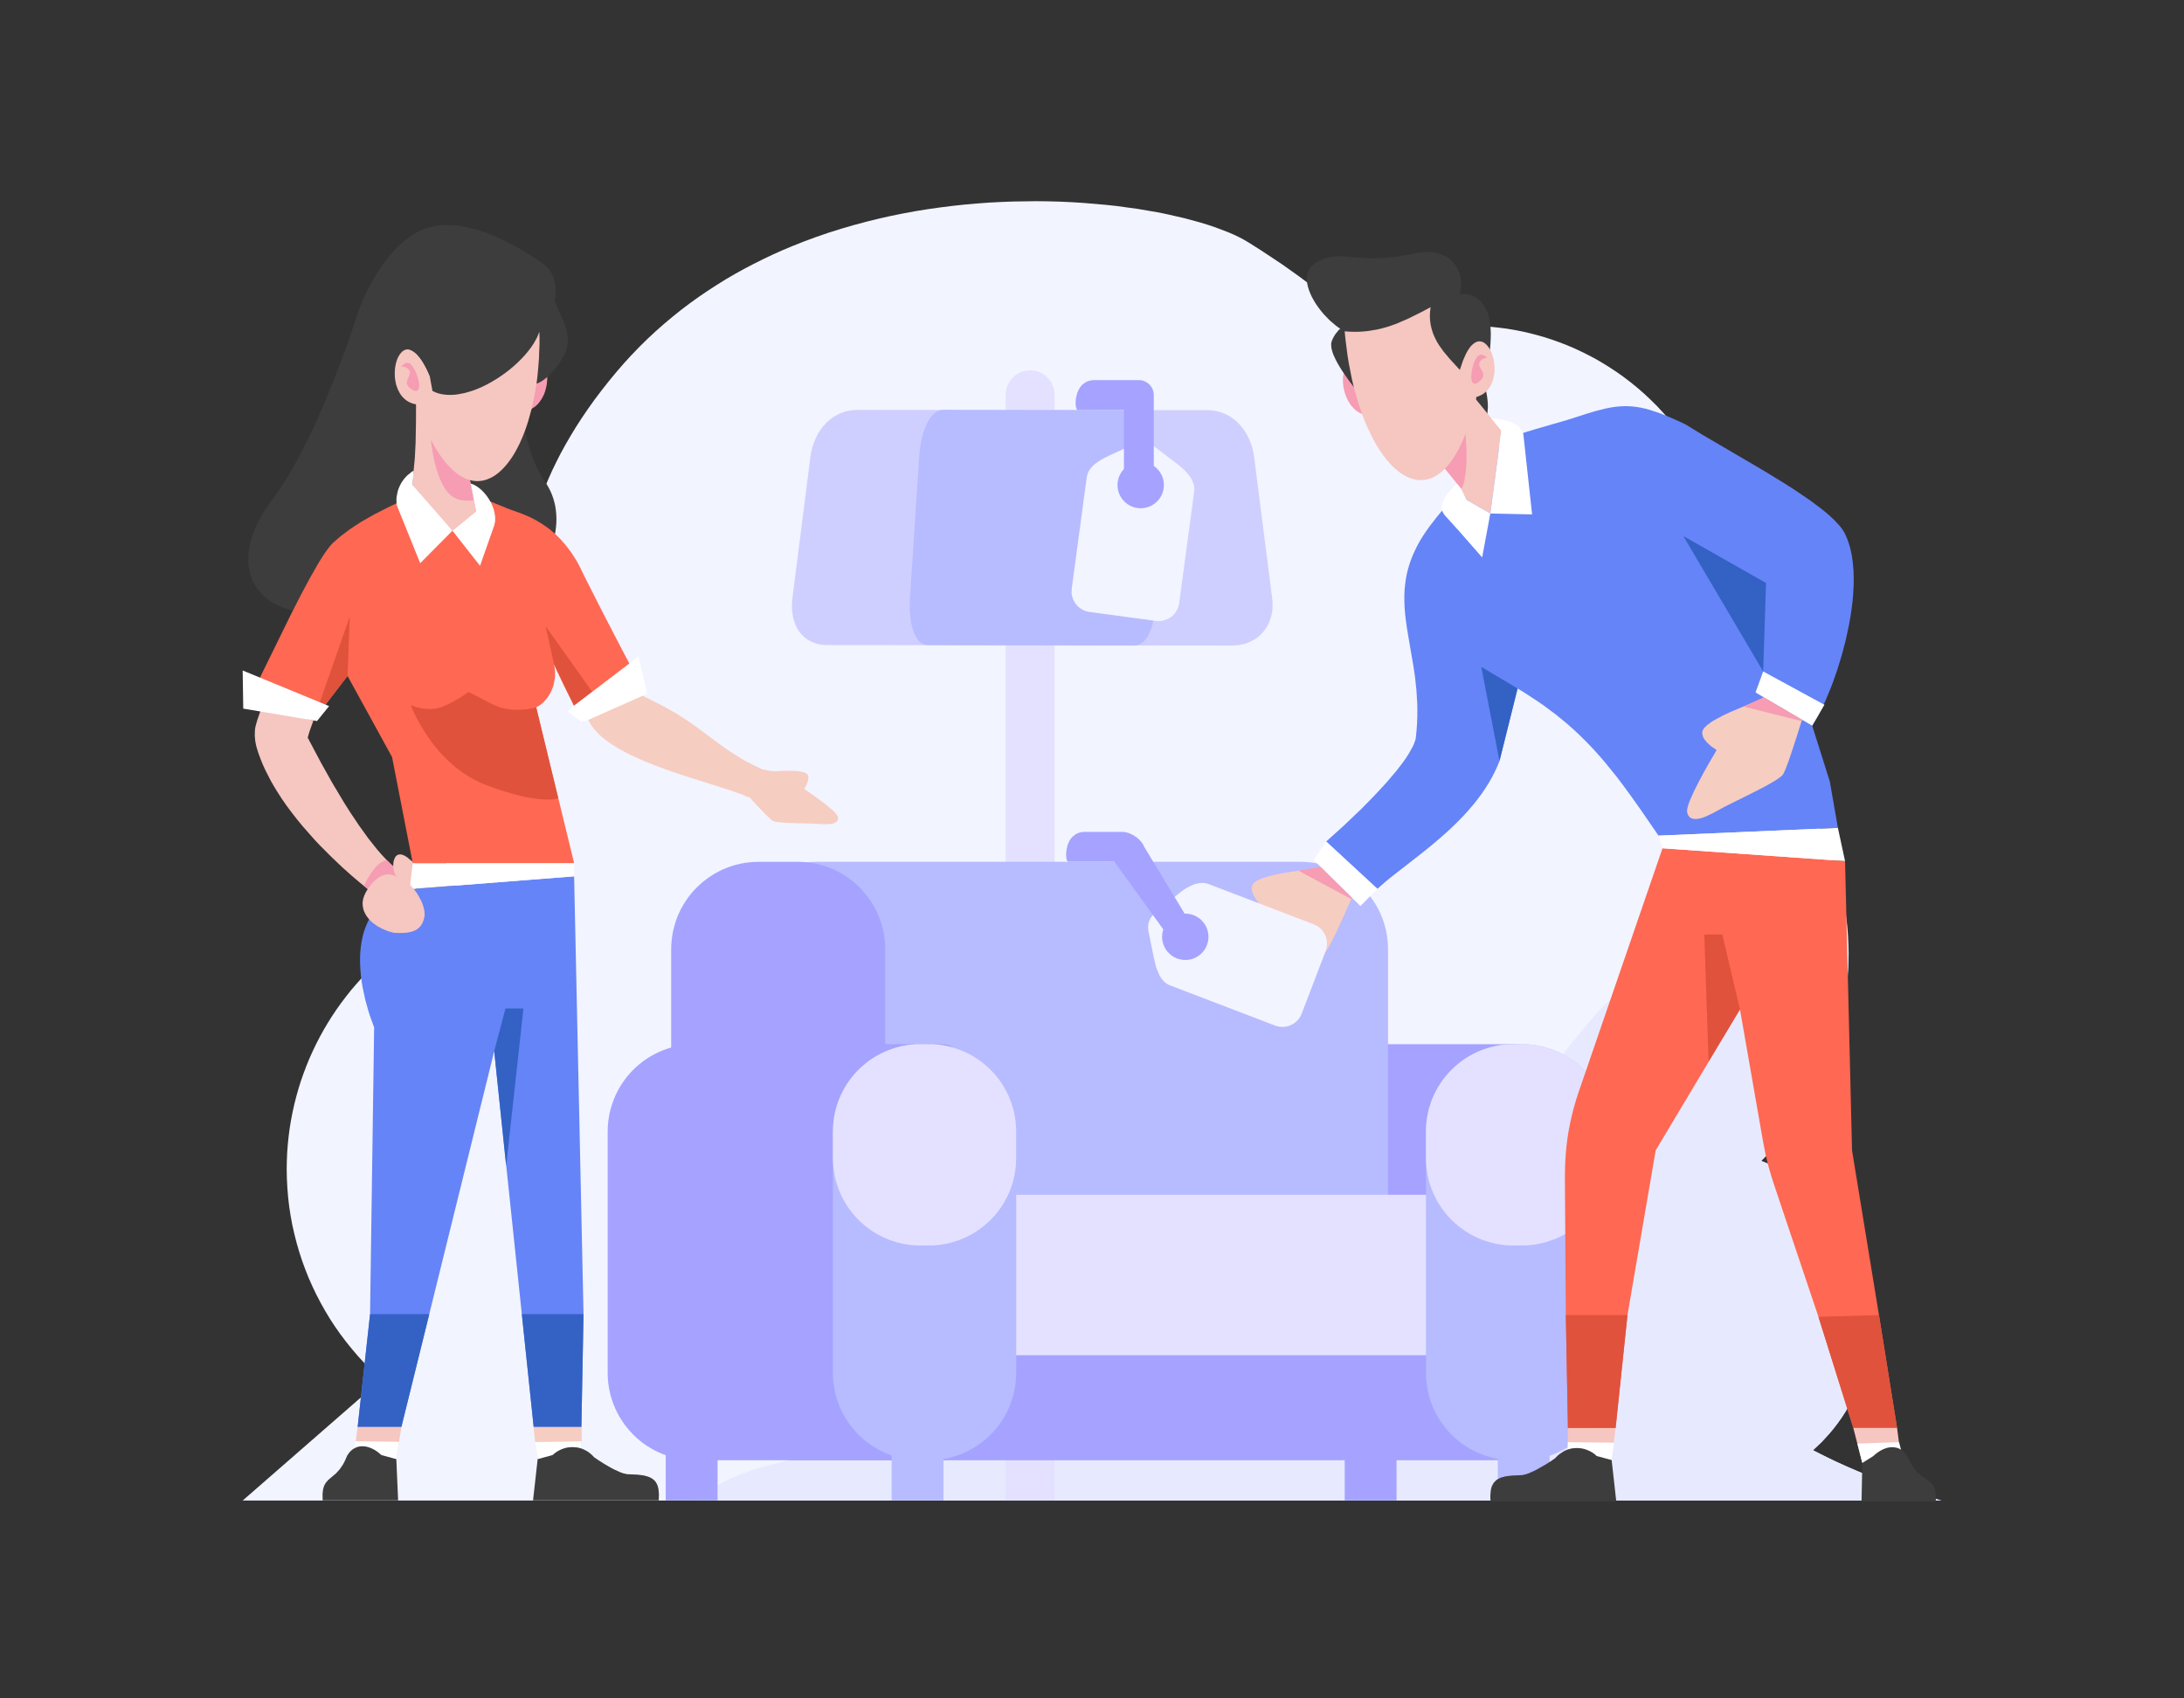 <?xml version="1.0" standalone="no"?><!DOCTYPE svg PUBLIC "-//W3C//DTD SVG 1.1//EN" "http://www.w3.org/Graphics/SVG/1.1/DTD/svg11.dtd"><svg height="3500" node-id="1" sillyvg="true" template-height="3500" template-width="4500" version="1.1" viewBox="0 0 4500 3500" width="4500" xmlns="http://www.w3.org/2000/svg" xmlns:xlink="http://www.w3.org/1999/xlink"><rect x="0" y="0" width="4500" height="3500" fill="#333333" stroke="none"/><defs node-id="91"></defs><g node-id="93"><path d="M 2135.00 414.60 L 2087.30 415.30 L 2062.80 416.20 L 2038.00 417.50 L 2013.30 419.30 L 1988.30 421.50 L 1963.10 424.20 L 1937.60 427.40 L 1912.20 431.00 L 1886.70 435.10 L 1861.10 439.80 L 1835.40 445.00 L 1809.80 450.80 L 1784.20 457.10 L 1758.50 464.00 L 1732.90 471.50 L 1707.40 479.50 L 1682.10 488.20 L 1656.80 497.50 L 1631.70 507.50 L 1611.70 515.90 L 1591.90 524.80 L 1572.30 534.10 L 1552.70 543.90 L 1533.30 554.10 L 1514.10 564.70 L 1495.10 575.80 L 1476.30 587.50 L 1457.70 599.60 L 1439.20 612.20 L 1421.10 625.20 L 1403.30 638.70 L 1385.70 652.80 L 1368.30 667.40 L 1351.10 682.60 L 1334.40 698.10 L 1318.00 714.20 L 1301.90 730.90 L 1286.00 748.20 L 1270.40 766.20 L 1254.30 785.70 L 1239.20 804.90 L 1225.00 823.70 L 1211.80 842.20 L 1199.40 860.40 L 1187.20 879.20 L 1175.90 897.80 L 1165.30 916.00 L 1155.50 933.90 L 1146.50 951.50 L 1137.70 969.70 L 1129.70 987.60 L 1122.30 1005.20 L 1115.50 1022.50 L 1109.40 1039.50 L 1103.70 1057.00 L 1098.50 1074.20 L 1093.90 1091.10 L 1089.80 1107.80 L 1086.20 1124.20 L 1073.20 1135.50 L 1060.70 1147.00 L 1048.50 1158.80 L 1036.70 1171.00 L 1025.40 1183.40 L 1014.40 1196.20 L 1003.70 1209.30 L 993.50 1222.70 L 983.70 1236.30 L 974.30 1250.10 L 965.30 1264.20 L 956.70 1278.60 L 948.60 1293.30 L 940.80 1308.10 L 933.60 1323.10 L 926.70 1338.30 L 920.30 1353.80 L 914.30 1369.40 L 908.80 1385.20 L 903.70 1401.20 L 899.10 1417.30 L 895.00 1433.50 L 891.30 1449.90 L 888.10 1466.50 L 885.40 1483.20 L 883.10 1499.90 L 881.40 1516.70 L 880.10 1533.60 L 879.40 1550.70 L 879.10 1567.80 L 879.30 1583.70 L 880.00 1599.60 L 881.10 1615.30 L 882.60 1631.00 L 884.60 1646.70 L 887.00 1662.30 L 889.80 1677.80 L 893.00 1693.20 L 896.60 1708.50 L 900.70 1723.70 L 905.20 1738.80 L 910.00 1753.70 L 915.30 1768.60 L 921.00 1783.20 L 927.10 1797.80 L 933.50 1812.20 L 940.40 1826.40 L 947.70 1840.40 L 955.30 1854.30 L 963.40 1868.00 L 947.40 1874.40 L 931.70 1881.20 L 916.40 1888.40 L 901.30 1896.00 L 886.60 1904.00 L 872.10 1912.50 L 857.80 1921.30 L 843.90 1930.50 L 830.30 1940.10 L 817.00 1950.00 L 804.00 1960.30 L 791.40 1970.90 L 779.00 1982.00 L 767.00 1993.30 L 755.40 2004.90 L 744.10 2016.80 L 733.10 2029.10 L 722.50 2041.60 L 712.30 2054.50 L 702.40 2067.60 L 692.90 2081.00 L 683.80 2094.60 L 675.10 2108.50 L 666.70 2122.70 L 658.80 2137.10 L 651.30 2151.70 L 644.20 2166.50 L 637.50 2181.50 L 631.20 2196.80 L 625.40 2212.20 L 619.90 2227.90 L 615.00 2243.60 L 610.50 2259.60 L 606.40 2275.70 L 602.80 2292.00 L 599.60 2308.50 L 596.90 2325.00 L 594.70 2341.70 L 593.00 2358.50 L 591.70 2375.40 L 591.00 2392.50 L 590.70 2409.70 L 591.10 2429.10 L 592.10 2448.40 L 593.70 2467.60 L 595.90 2486.60 L 598.80 2505.50 L 602.30 2524.40 L 606.50 2543.00 L 611.20 2561.50 L 616.50 2579.70 L 622.40 2597.80 L 628.90 2615.70 L 635.90 2633.30 L 643.60 2650.70 L 651.80 2667.80 L 660.60 2684.70 L 669.90 2701.30 L 679.70 2717.60 L 690.10 2733.50 L 701.10 2749.20 L 712.60 2764.50 L 724.60 2779.40 L 737.00 2794.00 L 750.00 2808.10 L 763.60 2821.90 L 777.70 2835.30 L 783.70 2844.80 L 500.00 3092.30 L 4000.00 3092.30 L 3976.00 3085.30 L 3932.70 3071.40 L 3894.60 3058.00 L 3851.70 3041.70 L 3828.90 3032.40 L 3805.90 3022.50 L 3782.30 3011.80 L 3766.70 3004.40 L 3735.50 2988.60 L 3753.20 2971.90 L 3769.50 2954.10 L 3777.20 2944.90 L 3786.40 2933.00 L 3795.00 2920.80 L 3803.10 2908.20 L 3810.60 2895.30 L 3817.60 2882.10 L 3824.00 2868.70 L 3829.80 2855.00 L 3835.10 2841.00 L 3839.80 2826.90 L 3843.90 2812.50 L 3847.40 2798.00 L 3850.20 2783.20 L 3853.60 2759.40 L 3854.60 2747.40 L 3855.20 2735.30 L 3855.50 2723.10 L 3855.10 2708.40 L 3854.20 2693.90 L 3852.80 2679.60 L 3850.70 2665.40 L 3848.10 2651.40 L 3844.90 2637.50 L 3841.20 2623.80 L 3837.00 2610.30 L 3832.20 2597.00 L 3827.00 2584.00 L 3821.20 2571.20 L 3814.90 2558.60 L 3808.20 2546.30 L 3800.90 2534.40 L 3793.20 2522.60 L 3785.10 2511.20 L 3776.50 2500.20 L 3767.50 2489.50 L 3758.10 2479.10 L 3748.20 2469.10 L 3737.90 2459.40 L 3727.30 2450.20 L 3716.20 2441.40 L 3704.80 2433.00 L 3692.90 2425.00 L 3680.80 2417.60 L 3668.30 2410.50 L 3655.50 2404.00 L 3642.30 2397.90 L 3628.70 2392.30 L 3642.40 2378.60 L 3655.50 2364.50 L 3668.10 2350.10 L 3680.10 2335.30 L 3691.70 2320.20 L 3702.80 2304.70 L 3713.40 2288.90 L 3723.40 2272.80 L 3733.00 2256.40 L 3741.90 2239.70 L 3750.40 2222.70 L 3758.30 2205.50 L 3765.70 2188.10 L 3772.40 2170.40 L 3778.70 2152.50 L 3784.40 2134.50 L 3789.50 2116.20 L 3794.00 2097.80 L 3797.90 2079.20 L 3801.30 2060.40 L 3804.00 2041.50 L 3806.20 2022.60 L 3807.70 2003.50 L 3808.60 1984.30 L 3809.00 1964.90 L 3808.60 1947.20 L 3807.80 1929.70 L 3806.50 1912.30 L 3804.70 1895.00 L 3802.40 1877.80 L 3799.50 1860.80 L 3796.20 1843.80 L 3792.40 1826.90 L 3788.20 1810.30 L 3783.50 1793.80 L 3778.30 1777.50 L 3772.60 1761.40 L 3766.50 1745.30 L 3759.90 1729.60 L 3752.90 1714.00 L 3745.50 1698.70 L 3737.70 1683.60 L 3729.30 1668.60 L 3720.60 1654.00 L 3711.50 1639.60 L 3702.00 1625.40 L 3692.00 1611.60 L 3681.70 1598.00 L 3670.90 1584.70 L 3659.80 1571.70 L 3648.30 1559.00 L 3636.40 1546.60 L 3624.10 1534.60 L 3611.50 1522.90 L 3598.40 1511.40 L 3585.10 1500.40 L 3571.40 1489.80 L 3557.40 1479.60 L 3543.00 1469.70 L 3528.20 1460.20 L 3513.10 1451.00 L 3520.00 1436.20 L 3526.40 1421.20 L 3532.40 1406.10 L 3537.90 1390.90 L 3542.90 1375.40 L 3547.50 1359.90 L 3551.60 1344.20 L 3555.30 1328.40 L 3558.40 1312.50 L 3561.10 1296.50 L 3563.40 1280.40 L 3565.10 1264.30 L 3566.40 1248.10 L 3567.10 1231.80 L 3567.40 1215.50 L 3567.20 1198.70 L 3566.40 1182.20 L 3565.20 1165.80 L 3563.50 1149.60 L 3561.30 1133.60 L 3558.70 1117.70 L 3555.50 1101.80 L 3552.00 1086.20 L 3548.00 1070.70 L 3543.50 1055.50 L 3538.70 1040.50 L 3533.40 1025.60 L 3527.70 1010.90 L 3521.50 996.40 L 3515.00 982.20 L 3508.10 968.20 L 3500.80 954.40 L 3493.10 940.90 L 3483.40 924.90 L 3473.20 909.30 L 3462.40 894.10 L 3451.20 879.30 L 3439.50 864.90 L 3427.20 850.90 L 3414.60 837.30 L 3401.40 824.20 L 3387.90 811.50 L 3373.90 799.30 L 3359.50 787.60 L 3344.70 776.30 L 3329.50 765.60 L 3313.90 755.40 L 3297.90 745.60 L 3284.40 737.90 L 3270.60 730.70 L 3256.60 723.80 L 3242.40 717.20 L 3227.90 711.10 L 3213.10 705.40 L 3198.30 700.10 L 3183.30 695.20 L 3168.00 690.80 L 3152.60 686.80 L 3137.00 683.20 L 3121.10 680.10 L 3105.20 677.40 L 3089.20 675.30 L 3073.00 673.60 L 3056.60 672.30 L 3040.00 671.60 L 3023.30 671.30 L 3006.40 671.60 L 2989.50 672.40 L 2972.80 673.70 L 2956.10 675.50 L 2939.40 677.80 L 2922.90 680.70 L 2906.40 684.00 L 2890.00 687.90 L 2873.80 692.30 L 2857.70 697.10 L 2841.70 702.50 L 2825.90 708.40 L 2814.30 694.60 L 2802.60 681.40 L 2790.70 668.60 L 2766.40 644.30 L 2754.00 632.60 L 2728.90 610.60 L 2711.70 596.40 L 2694.50 582.90 L 2677.20 570.00 L 2642.30 545.10 L 2598.70 516.20 L 2572.80 499.80 L 2564.20 494.70 L 2554.40 489.40 L 2543.20 484.00 L 2530.50 478.50 L 2504.40 468.60 L 2489.60 463.60 L 2473.40 458.60 L 2440.70 449.70 L 2403.50 441.20 L 2384.70 437.40 L 2344.20 430.50 L 2301.20 424.60 L 2279.10 422.20 L 2232.50 418.20 L 2209.00 416.70 L 2184.90 415.60 L 2160.30 414.90 L 2135.00 414.60 Z" fill="#f2f4ff" fill-rule="nonzero" group-id="1" id="path20057-52-7-1-0" node-id="5" stroke="none" target-height="2677.7" target-width="3500" target-x="500" target-y="414.6"></path><path d="M 3653.30 1969.50 L 3630.10 1969.80 L 3607.50 1970.60 L 3585.40 1971.90 L 3563.80 1973.70 L 3546.30 1975.60 L 3529.30 1977.90 L 3512.70 1980.50 L 3496.50 1983.40 L 3480.70 1986.70 L 3464.70 1990.50 L 3449.30 1994.70 L 3434.30 1999.30 L 3419.90 2004.30 L 3405.80 2009.60 L 3391.80 2015.50 L 3378.40 2021.90 L 3365.50 2028.70 L 3353.00 2036.00 L 3341.10 2043.60 L 3331.40 2050.50 L 3322.00 2057.70 L 3313.10 2065.20 L 3304.50 2073.10 L 3296.30 2081.30 L 3288.40 2089.90 L 3265.80 2116.20 L 3245.20 2141.20 L 3226.30 2164.90 L 3207.90 2188.90 L 3190.90 2211.70 L 3175.30 2233.30 L 3152.90 2265.50 L 3132.90 2295.10 L 3079.70 2376.30 L 3063.90 2399.80 L 3053.20 2415.10 L 3042.70 2429.40 L 3024.30 2452.80 L 3016.10 2462.20 L 2999.50 2479.90 L 2990.90 2488.20 L 2981.90 2496.20 L 2972.60 2503.70 L 2963.00 2511.00 L 2953.10 2517.70 L 2942.80 2524.20 L 2931.80 2530.40 L 2920.30 2536.20 L 2908.70 2541.50 L 2896.20 2546.60 L 2883.00 2551.30 L 2868.90 2555.80 L 2854.90 2559.70 L 2839.80 2563.30 L 2823.70 2566.70 L 2806.30 2569.80 L 2789.40 2572.30 L 2771.10 2574.60 L 2751.40 2576.60 L 2730.20 2578.30 L 2699.80 2580.20 L 2670.20 2581.50 L 2641.70 2582.40 L 2599.10 2583.20 L 2456.00 2584.00 L 2408.70 2585.20 L 2385.50 2586.30 L 2363.20 2587.90 L 2341.80 2589.90 L 2325.70 2591.90 L 2310.10 2594.30 L 2294.90 2597.00 L 2280.10 2600.10 L 2265.40 2603.80 L 2251.10 2608.00 L 2237.20 2612.70 L 2223.70 2617.90 L 2213.00 2622.50 L 2202.60 2627.60 L 2192.30 2633.10 L 2182.30 2639.00 L 2172.40 2645.30 L 2162.90 2652.00 L 2153.50 2659.30 L 2144.30 2667.10 L 2135.20 2675.50 L 2126.20 2684.50 L 2117.80 2693.70 L 2109.50 2703.60 L 2101.30 2714.20 L 2093.20 2725.50 L 2085.10 2737.70 L 2077.80 2749.70 L 2070.50 2762.60 L 2063.20 2776.40 L 2056.10 2791.10 L 2043.50 2818.70 L 2037.70 2829.90 L 2031.60 2840.40 L 2025.20 2850.30 L 2018.60 2859.60 L 2011.30 2868.70 L 2003.80 2877.30 L 1996.00 2885.40 L 1988.00 2893.10 L 1979.60 2900.30 L 1970.90 2907.10 L 1962.00 2913.60 L 1952.80 2919.70 L 1943.30 2925.50 L 1933.60 2930.90 L 1921.20 2937.20 L 1908.50 2943.10 L 1895.40 2948.50 L 1881.90 2953.60 L 1868.40 2958.20 L 1840.40 2966.50 L 1806.70 2974.90 L 1787.10 2979.10 L 1737.20 2988.60 L 1676.70 2999.40 L 1626.70 3009.20 L 1607.10 3013.70 L 1587.80 3018.50 L 1559.20 3026.60 L 1531.60 3036.10 L 1518.10 3041.40 L 1505.00 3047.10 L 1492.20 3053.30 L 1479.70 3060.00 L 1469.90 3065.70 L 1460.40 3071.80 L 1451.10 3078.20 L 1442.10 3085.00 L 1433.30 3092.30 L 4000.00 3092.30 L 3976.00 3085.30 L 3932.70 3071.40 L 3894.60 3058.00 L 3851.70 3041.70 L 3828.90 3032.40 L 3805.90 3022.50 L 3782.30 3011.80 L 3751.10 2996.60 L 3735.50 2988.60 L 3753.20 2971.90 L 3769.50 2954.10 L 3777.20 2944.90 L 3786.40 2933.00 L 3795.00 2920.80 L 3803.10 2908.20 L 3810.60 2895.30 L 3817.60 2882.10 L 3824.00 2868.70 L 3829.80 2855.00 L 3835.10 2841.00 L 3839.80 2826.90 L 3843.90 2812.50 L 3847.40 2798.00 L 3850.20 2783.20 L 3852.10 2771.40 L 3853.60 2759.40 L 3855.20 2735.30 L 3855.50 2723.10 L 3855.10 2708.40 L 3854.20 2693.90 L 3852.80 2679.60 L 3850.70 2665.40 L 3848.10 2651.40 L 3844.90 2637.50 L 3841.20 2623.80 L 3837.00 2610.30 L 3832.20 2597.00 L 3827.00 2584.00 L 3821.20 2571.20 L 3814.90 2558.60 L 3808.20 2546.30 L 3800.90 2534.40 L 3793.20 2522.60 L 3785.10 2511.20 L 3776.50 2500.20 L 3767.50 2489.50 L 3758.10 2479.10 L 3748.20 2469.10 L 3737.90 2459.40 L 3727.30 2450.20 L 3716.20 2441.40 L 3704.80 2433.00 L 3692.90 2425.00 L 3680.80 2417.60 L 3668.30 2410.50 L 3655.50 2404.00 L 3642.30 2397.90 L 3628.70 2392.30 L 3642.00 2379.00 L 3654.70 2365.30 L 3666.90 2351.30 L 3678.70 2337.00 L 3690.00 2322.30 L 3700.80 2307.30 L 3711.20 2292.00 L 3721.00 2276.40 L 3730.40 2260.60 L 3739.20 2244.40 L 3747.60 2228.00 L 3755.40 2211.40 L 3762.70 2194.50 L 3769.50 2177.40 L 3775.80 2160.10 L 3781.50 2142.60 L 3786.70 2125.00 L 3791.40 2107.10 L 3795.50 2089.10 L 3799.00 2070.90 L 3802.00 2052.70 L 3804.50 2034.30 L 3806.30 2015.80 L 3807.60 1997.20 L 3808.30 1978.40 L 3781.80 1975.70 L 3755.70 1973.50 L 3729.80 1971.80 L 3703.80 1970.50 L 3678.30 1969.80 L 3653.30 1969.50 Z" fill="#e7eaff" fill-rule="nonzero" group-id="1" id="path20059-1-3-7-9" node-id="6" stroke="none" target-height="1122.8" target-width="2566.7" target-x="1433.3" target-y="1969.5"></path><path d="M 2122.60 763.20 L 2117.30 763.50 L 2112.30 764.30 L 2107.50 765.50 L 2102.90 767.20 L 2098.50 769.30 L 2094.40 771.80 L 2090.50 774.70 L 2086.90 778.00 L 2083.70 781.50 L 2080.80 785.40 L 2078.30 789.50 L 2076.20 794.00 L 2074.50 798.60 L 2073.30 803.30 L 2072.50 808.40 L 2072.20 813.60 L 2072.20 3091.90 L 2172.90 3091.90 L 2172.90 813.60 L 2172.70 808.40 L 2171.90 803.30 L 2170.70 798.60 L 2169.00 794.00 L 2166.90 789.50 L 2164.40 785.40 L 2161.50 781.50 L 2158.20 778.00 L 2154.60 774.70 L 2150.80 771.80 L 2146.70 769.30 L 2142.20 767.20 L 2137.60 765.50 L 2132.80 764.30 L 2127.80 763.50 L 2122.60 763.20 Z" fill="#e3e1ff" fill-rule="nonzero" group-id="1" id="rect14399" node-id="7" stroke="none" target-height="2328.7" target-width="100.7" target-x="2072.2" target-y="763.2"></path><path d="M 1642.50 2151.80 L 3111.70 2151.80 L 3120.60 2152.00 L 3127.00 2152.70 L 3131.60 2153.70 L 3135.00 2155.00 L 3137.30 2156.30 L 3138.80 2157.80 L 3139.70 2159.40 L 3140.00 2163.20 L 3139.30 2165.70 L 3138.00 2168.50 L 3132.70 2176.00 L 3121.90 2187.80 L 3095.30 2213.70 L 3075.50 2233.90 L 3062.70 2248.50 L 3056.50 2256.10 L 3050.70 2263.90 L 3045.30 2271.90 L 3040.30 2280.10 L 3036.90 2286.40 L 3033.90 2292.70 L 3029.10 2305.60 L 3027.30 2312.20 L 3026.00 2318.80 L 3025.20 2325.60 L 3024.90 2332.40 L 3024.90 2828.70 L 3025.20 2835.50 L 3026.00 2842.20 L 3027.30 2848.90 L 3029.10 2855.50 L 3033.90 2868.40 L 3036.90 2874.70 L 3040.30 2881.00 L 3045.30 2889.20 L 3050.70 2897.20 L 3062.70 2912.60 L 3075.50 2927.20 L 3095.30 2947.30 L 3121.90 2973.30 L 3132.70 2985.10 L 3135.80 2989.10 L 3138.00 2992.60 L 3139.30 2995.40 L 3140.00 2997.80 L 3140.10 2999.90 L 3138.80 3003.30 L 3137.30 3004.80 L 3135.00 3006.10 L 3131.60 3007.40 L 3127.00 3008.40 L 3120.60 3009.10 L 3111.70 3009.30 L 1642.50 3009.30 L 1632.70 3009.00 L 1623.20 3008.30 L 1613.80 3007.00 L 1604.70 3005.20 L 1595.70 3002.90 L 1586.80 3000.10 L 1578.20 2996.90 L 1569.80 2993.30 L 1561.60 2989.20 L 1553.70 2984.70 L 1546.00 2979.80 L 1538.60 2974.60 L 1531.50 2968.90 L 1524.70 2962.90 L 1518.10 2956.60 L 1511.90 2949.90 L 1506.10 2942.90 L 1500.60 2935.60 L 1495.50 2928.00 L 1490.70 2920.00 L 1486.30 2911.90 L 1482.40 2903.50 L 1478.80 2894.90 L 1475.70 2886.00 L 1473.00 2876.90 L 1470.80 2867.60 L 1469.10 2858.20 L 1467.80 2848.60 L 1467.00 2838.80 L 1466.80 2828.70 L 1466.80 2332.40 L 1467.00 2322.30 L 1467.80 2312.50 L 1469.10 2302.90 L 1470.80 2293.50 L 1473.00 2284.20 L 1475.70 2275.10 L 1478.80 2266.20 L 1482.40 2257.60 L 1486.30 2249.20 L 1490.70 2241.10 L 1495.50 2233.10 L 1500.60 2225.50 L 1506.10 2218.20 L 1511.90 2211.20 L 1518.10 2204.50 L 1524.70 2198.20 L 1531.50 2192.20 L 1538.60 2186.50 L 1546.00 2181.30 L 1553.70 2176.30 L 1561.60 2171.90 L 1569.80 2167.80 L 1578.20 2164.20 L 1586.80 2161.00 L 1595.70 2158.20 L 1604.70 2155.90 L 1613.80 2154.10 L 1623.20 2152.80 L 1632.70 2152.00 L 1642.50 2151.80 Z" fill="#a5a3ff" fill-rule="nonzero" group-id="1" id="path13977" node-id="8" stroke="none" target-height="857.5" target-width="1673.3" target-x="1466.8" target-y="2151.8"></path><path d="M 1682.20 1776.00 L 2679.30 1776.00 L 2689.40 1776.30 L 2699.20 1777.10 L 2708.80 1778.30 L 2718.20 1780.10 L 2727.40 1782.40 L 2736.60 1785.20 L 2745.50 1788.40 L 2754.10 1792.00 L 2762.50 1796.10 L 2770.60 1800.60 L 2778.50 1805.50 L 2786.10 1810.80 L 2793.40 1816.40 L 2800.40 1822.40 L 2807.10 1828.80 L 2813.50 1835.50 L 2819.50 1842.50 L 2825.10 1849.80 L 2830.40 1857.40 L 2835.30 1865.30 L 2839.80 1873.40 L 2843.90 1881.80 L 2847.50 1890.40 L 2850.70 1899.30 L 2853.50 1908.50 L 2855.80 1917.70 L 2857.50 1927.10 L 2858.80 1936.70 L 2859.60 1946.50 L 2859.90 1956.60 L 2859.90 2500.90 L 2859.60 2511.00 L 2858.80 2520.80 L 2857.50 2530.40 L 2855.80 2539.80 L 2853.50 2549.00 L 2850.70 2558.20 L 2847.50 2567.00 L 2843.90 2575.70 L 2839.80 2584.00 L 2835.30 2592.20 L 2830.40 2600.10 L 2825.10 2607.70 L 2819.50 2615.00 L 2813.50 2622.00 L 2807.10 2628.70 L 2800.40 2635.10 L 2793.40 2641.10 L 2786.10 2646.70 L 2778.50 2652.00 L 2770.60 2656.90 L 2762.50 2661.40 L 2754.10 2665.50 L 2745.50 2669.10 L 2736.60 2672.30 L 2727.40 2675.10 L 2718.20 2677.30 L 2708.80 2679.10 L 2699.20 2680.40 L 2689.40 2681.20 L 2679.30 2681.50 L 1682.20 2681.50 L 1672.20 2681.20 L 1662.30 2680.40 L 1652.70 2679.10 L 1643.30 2677.30 L 1634.10 2675.10 L 1625.00 2672.30 L 1616.10 2669.10 L 1607.50 2665.50 L 1599.10 2661.40 L 1590.90 2656.90 L 1583.00 2652.00 L 1575.40 2646.70 L 1568.10 2641.10 L 1561.10 2635.10 L 1554.40 2628.70 L 1548.00 2622.00 L 1542.00 2615.00 L 1536.40 2607.70 L 1531.10 2600.10 L 1526.20 2592.20 L 1521.70 2584.00 L 1517.70 2575.70 L 1514.00 2567.00 L 1510.80 2558.20 L 1508.10 2549.00 L 1505.80 2539.80 L 1504.00 2530.40 L 1502.70 2520.80 L 1501.90 2511.00 L 1501.60 2500.90 L 1501.60 1956.60 L 1501.90 1946.50 L 1502.70 1936.70 L 1504.00 1927.10 L 1505.80 1917.70 L 1508.10 1908.50 L 1510.80 1899.30 L 1514.00 1890.40 L 1517.70 1881.80 L 1521.70 1873.40 L 1526.20 1865.30 L 1531.10 1857.40 L 1536.40 1849.80 L 1542.00 1842.50 L 1548.00 1835.50 L 1554.40 1828.80 L 1561.10 1822.40 L 1568.10 1816.40 L 1575.40 1810.80 L 1583.00 1805.50 L 1590.90 1800.60 L 1599.10 1796.10 L 1607.50 1792.00 L 1616.10 1788.40 L 1625.00 1785.20 L 1634.10 1782.40 L 1643.30 1780.10 L 1652.70 1778.30 L 1662.30 1777.10 L 1672.20 1776.30 L 1682.20 1776.00 Z" fill="#b7bbff" fill-rule="nonzero" group-id="1" id="rect13955" node-id="9" stroke="none" target-height="905.5" target-width="1358.3" target-x="1501.6" target-y="1776"></path><path d="M 1563.50 1776.00 L 1643.30 1776.00 L 1653.40 1776.30 L 1663.20 1777.10 L 1672.80 1778.30 L 1682.20 1780.10 L 1691.40 1782.40 L 1700.60 1785.20 L 1709.50 1788.40 L 1718.10 1792.00 L 1726.50 1796.10 L 1734.60 1800.60 L 1742.50 1805.50 L 1750.10 1810.80 L 1757.40 1816.40 L 1764.40 1822.40 L 1771.10 1828.80 L 1777.50 1835.50 L 1783.50 1842.50 L 1789.10 1849.80 L 1794.40 1857.40 L 1799.30 1865.30 L 1803.80 1873.40 L 1807.90 1881.80 L 1811.50 1890.40 L 1814.70 1899.30 L 1817.50 1908.50 L 1819.80 1917.70 L 1821.60 1927.10 L 1822.80 1936.70 L 1823.60 1946.50 L 1823.90 1956.60 L 1823.90 2500.90 L 1823.60 2511.00 L 1822.80 2520.80 L 1821.60 2530.40 L 1819.80 2539.80 L 1817.50 2549.00 L 1814.70 2558.20 L 1811.50 2567.00 L 1807.90 2575.70 L 1803.80 2584.00 L 1799.30 2592.20 L 1794.40 2600.10 L 1789.10 2607.70 L 1783.50 2615.00 L 1777.50 2622.00 L 1771.10 2628.70 L 1764.40 2635.10 L 1757.40 2641.10 L 1750.10 2646.70 L 1742.50 2652.00 L 1734.60 2656.90 L 1726.50 2661.40 L 1718.10 2665.50 L 1709.50 2669.10 L 1700.60 2672.30 L 1691.40 2675.10 L 1682.20 2677.30 L 1672.80 2679.10 L 1663.20 2680.40 L 1653.40 2681.20 L 1643.30 2681.50 L 1563.50 2681.50 L 1553.50 2681.20 L 1543.60 2680.40 L 1534.00 2679.10 L 1524.60 2677.30 L 1515.40 2675.10 L 1506.30 2672.30 L 1497.40 2669.10 L 1488.80 2665.50 L 1480.40 2661.40 L 1472.20 2656.90 L 1464.30 2652.00 L 1456.70 2646.70 L 1449.40 2641.10 L 1442.40 2635.10 L 1435.70 2628.70 L 1429.30 2622.00 L 1423.30 2615.00 L 1417.70 2607.70 L 1412.40 2600.10 L 1407.50 2592.20 L 1403.00 2584.00 L 1399.00 2575.70 L 1395.30 2567.00 L 1392.10 2558.20 L 1389.40 2549.00 L 1387.10 2539.80 L 1385.30 2530.40 L 1384.00 2520.80 L 1383.20 2511.00 L 1382.90 2500.90 L 1382.90 1956.60 L 1383.20 1946.50 L 1384.00 1936.70 L 1385.30 1927.10 L 1387.10 1917.70 L 1389.40 1908.50 L 1392.10 1899.30 L 1395.30 1890.40 L 1399.00 1881.80 L 1403.00 1873.40 L 1407.50 1865.30 L 1412.40 1857.40 L 1417.70 1849.80 L 1423.30 1842.50 L 1429.30 1835.50 L 1435.70 1828.80 L 1442.40 1822.40 L 1449.40 1816.40 L 1456.70 1810.80 L 1464.30 1805.50 L 1472.20 1800.60 L 1480.40 1796.10 L 1488.70 1792.00 L 1497.40 1788.40 L 1506.20 1785.20 L 1515.40 1782.40 L 1524.60 1780.10 L 1534.00 1778.30 L 1543.60 1777.10 L 1553.50 1776.30 L 1563.50 1776.00 Z" fill="#a5a3ff" fill-rule="nonzero" group-id="1" id="rect13959" node-id="10" stroke="none" target-height="905.5" target-width="441" target-x="1382.9" target-y="1776"></path><path d="M 1821.90 2462.20 L 3007.20 2462.20 L 3017.30 2462.40 L 3027.10 2463.20 L 3036.70 2464.30 L 3046.10 2466.00 L 3055.30 2468.00 L 3064.50 2470.60 L 3073.40 2473.50 L 3082.00 2476.90 L 3090.40 2480.60 L 3098.50 2484.70 L 3106.50 2489.20 L 3114.10 2494.00 L 3121.40 2499.20 L 3128.40 2504.70 L 3135.00 2510.50 L 3141.40 2516.60 L 3147.50 2523.10 L 3153.10 2529.70 L 3158.30 2536.70 L 3163.20 2543.90 L 3167.70 2551.40 L 3171.80 2559.10 L 3175.40 2567.00 L 3178.60 2575.10 L 3181.40 2583.40 L 3183.70 2591.90 L 3185.50 2600.50 L 3186.80 2609.30 L 3187.50 2618.30 L 3187.80 2627.50 L 3187.50 2636.70 L 3186.80 2645.70 L 3185.50 2654.50 L 3183.70 2663.10 L 3181.40 2671.50 L 3178.60 2679.90 L 3175.40 2688.00 L 3171.80 2695.90 L 3167.70 2703.60 L 3163.20 2711.10 L 3158.30 2718.30 L 3153.10 2725.20 L 3147.50 2731.90 L 3141.40 2738.30 L 3135.00 2744.50 L 3128.40 2750.30 L 3121.40 2755.80 L 3114.10 2761.00 L 3106.50 2765.80 L 3098.50 2770.30 L 3090.40 2774.40 L 3082.00 2778.10 L 3073.40 2781.50 L 3064.50 2784.40 L 3055.30 2786.90 L 3046.10 2789.00 L 3036.70 2790.70 L 3027.10 2791.80 L 3017.30 2792.60 L 3007.20 2792.80 L 1821.90 2792.80 L 1811.80 2792.60 L 1802.00 2791.80 L 1792.40 2790.70 L 1783.00 2789.00 L 1773.80 2786.90 L 1764.60 2784.40 L 1755.70 2781.50 L 1747.10 2778.10 L 1738.70 2774.40 L 1730.60 2770.30 L 1722.70 2765.80 L 1715.00 2761.00 L 1707.80 2755.80 L 1700.80 2750.30 L 1694.10 2744.50 L 1687.70 2738.30 L 1681.70 2731.90 L 1676.10 2725.20 L 1670.80 2718.30 L 1665.90 2711.10 L 1661.40 2703.60 L 1657.30 2695.90 L 1653.70 2688.00 L 1650.50 2679.90 L 1647.70 2671.50 L 1645.50 2663.10 L 1643.70 2654.50 L 1642.40 2645.70 L 1641.60 2636.70 L 1641.30 2627.50 L 1641.60 2618.30 L 1642.40 2609.30 L 1643.70 2600.50 L 1645.50 2591.90 L 1647.70 2583.40 L 1650.50 2575.10 L 1653.70 2567.00 L 1657.30 2559.10 L 1661.40 2551.40 L 1665.90 2543.90 L 1670.80 2536.70 L 1676.10 2529.70 L 1681.70 2523.10 L 1687.70 2516.60 L 1694.10 2510.50 L 1700.80 2504.70 L 1707.80 2499.20 L 1715.00 2494.00 L 1722.70 2489.20 L 1730.60 2484.70 L 1738.70 2480.60 L 1747.10 2476.90 L 1755.70 2473.50 L 1764.60 2470.60 L 1773.80 2468.00 L 1783.00 2466.00 L 1792.40 2464.30 L 1802.00 2463.20 L 1811.80 2462.40 L 1821.90 2462.20 Z" fill="#e3e1ff" fill-rule="nonzero" group-id="1" id="rect13971" node-id="11" stroke="none" target-height="330.6" target-width="1546.5" target-x="1641.3" target-y="2462.2"></path><path d="M 1432.70 2151.80 L 1934.80 2151.80 L 1943.90 2152.00 L 1950.60 2152.70 L 1955.30 2153.70 L 1958.70 2155.00 L 1962.70 2157.80 L 1963.50 2159.40 L 1963.90 2161.20 L 1963.80 2163.20 L 1963.20 2165.60 L 1961.80 2168.50 L 1959.60 2172.00 L 1956.40 2176.00 L 1945.30 2187.80 L 1918.00 2213.70 L 1897.70 2233.90 L 1884.40 2248.50 L 1878.10 2256.10 L 1872.10 2263.90 L 1866.60 2271.90 L 1861.50 2280.10 L 1858.00 2286.40 L 1854.90 2292.70 L 1849.90 2305.60 L 1848.10 2312.20 L 1846.70 2318.90 L 1845.90 2325.60 L 1845.60 2332.40 L 1845.60 2828.70 L 1845.90 2835.50 L 1846.70 2842.20 L 1848.10 2848.90 L 1849.90 2855.50 L 1852.20 2862.00 L 1854.90 2868.40 L 1858.00 2874.70 L 1861.50 2881.00 L 1866.60 2889.10 L 1872.10 2897.10 L 1884.40 2912.60 L 1897.70 2927.20 L 1918.00 2947.30 L 1945.30 2973.30 L 1956.40 2985.10 L 1959.60 2989.10 L 1961.80 2992.60 L 1963.20 2995.40 L 1963.80 2997.80 L 1963.90 2999.90 L 1962.70 3003.30 L 1961.10 3004.80 L 1958.70 3006.10 L 1955.30 3007.40 L 1950.60 3008.40 L 1943.90 3009.10 L 1934.80 3009.30 L 1432.70 3009.30 L 1422.60 3009.00 L 1412.80 3008.30 L 1403.20 3007.00 L 1393.80 3005.20 L 1384.50 3002.90 L 1375.40 3000.10 L 1366.50 2996.90 L 1357.90 2993.30 L 1349.50 2989.20 L 1341.40 2984.70 L 1333.40 2979.80 L 1325.80 2974.60 L 1318.50 2968.90 L 1311.50 2962.90 L 1304.80 2956.60 L 1298.50 2949.80 L 1292.50 2942.80 L 1286.80 2935.60 L 1281.60 2927.90 L 1276.60 2920.00 L 1272.20 2911.90 L 1268.10 2903.50 L 1264.50 2894.90 L 1261.30 2886.00 L 1258.50 2876.90 L 1256.20 2867.60 L 1254.40 2858.20 L 1253.10 2848.60 L 1252.30 2838.80 L 1252.10 2828.70 L 1252.10 2332.40 L 1252.30 2322.30 L 1253.10 2312.50 L 1254.40 2302.90 L 1256.20 2293.50 L 1258.50 2284.20 L 1261.30 2275.10 L 1264.50 2266.20 L 1268.10 2257.60 L 1272.20 2249.20 L 1276.60 2241.10 L 1281.60 2233.10 L 1286.80 2225.50 L 1292.50 2218.20 L 1298.50 2211.20 L 1304.80 2204.50 L 1311.50 2198.20 L 1318.50 2192.20 L 1325.80 2186.50 L 1333.40 2181.30 L 1341.40 2176.30 L 1349.50 2171.90 L 1357.90 2167.80 L 1366.50 2164.20 L 1375.40 2161.00 L 1384.50 2158.20 L 1393.80 2155.90 L 1403.20 2154.10 L 1412.80 2152.80 L 1422.60 2152.00 L 1432.70 2151.80 Z" fill="#a5a3ff" fill-rule="nonzero" group-id="1" id="path13967" node-id="12" stroke="none" target-height="857.5" target-width="711.8" target-x="1252.1" target-y="2151.8"></path><path d="M 1896.70 2151.80 L 1923.30 2152.00 L 1933.10 2152.80 L 1942.70 2154.10 L 1952.10 2155.90 L 1961.30 2158.20 L 1970.50 2161.00 L 1979.40 2164.20 L 1988.00 2167.80 L 1996.30 2171.90 L 2004.50 2176.30 L 2012.40 2181.30 L 2020.00 2186.50 L 2027.30 2192.20 L 2034.30 2198.20 L 2041.00 2204.50 L 2047.40 2211.20 L 2053.40 2218.20 L 2059.00 2225.50 L 2064.30 2233.10 L 2069.20 2241.10 L 2073.70 2249.20 L 2077.80 2257.60 L 2081.40 2266.20 L 2084.60 2275.10 L 2087.40 2284.20 L 2089.60 2293.50 L 2091.40 2302.90 L 2092.70 2312.50 L 2093.50 2322.30 L 2093.80 2332.40 L 2093.80 2828.70 L 2093.50 2838.80 L 2092.70 2848.60 L 2091.40 2858.20 L 2089.60 2867.60 L 2087.40 2876.90 L 2084.60 2886.00 L 2081.40 2894.90 L 2077.80 2903.50 L 2073.70 2911.90 L 2069.20 2920.00 L 2064.30 2927.90 L 2059.00 2935.60 L 2053.40 2942.80 L 2047.40 2949.80 L 2041.00 2956.60 L 2034.30 2962.90 L 2027.30 2968.90 L 2020.00 2974.60 L 2012.40 2979.80 L 2004.50 2984.70 L 1996.30 2989.20 L 1988.00 2993.30 L 1979.40 2996.90 L 1970.50 3000.10 L 1961.30 3002.90 L 1952.10 3005.20 L 1942.70 3007.00 L 1933.10 3008.30 L 1923.30 3009.00 L 1896.70 3009.30 L 1886.60 3009.00 L 1876.80 3008.30 L 1867.20 3007.00 L 1857.80 3005.20 L 1848.60 3002.90 L 1839.40 3000.10 L 1830.50 2996.90 L 1821.90 2993.30 L 1813.50 2989.20 L 1805.40 2984.70 L 1797.50 2979.80 L 1789.90 2974.60 L 1782.60 2968.90 L 1775.60 2962.90 L 1768.90 2956.60 L 1762.50 2949.80 L 1756.50 2942.80 L 1750.90 2935.60 L 1745.60 2927.90 L 1740.70 2920.00 L 1736.20 2911.90 L 1732.10 2903.50 L 1728.50 2894.90 L 1725.30 2886.00 L 1722.50 2876.90 L 1720.20 2867.60 L 1718.50 2858.20 L 1717.20 2848.60 L 1716.40 2838.80 L 1716.10 2828.70 L 1716.10 2332.40 L 1716.40 2322.30 L 1717.20 2312.50 L 1718.50 2302.90 L 1720.20 2293.50 L 1722.50 2284.20 L 1725.30 2275.10 L 1728.50 2266.20 L 1732.10 2257.60 L 1736.20 2249.20 L 1740.70 2241.10 L 1745.60 2233.10 L 1750.90 2225.50 L 1756.50 2218.20 L 1762.50 2211.20 L 1768.90 2204.50 L 1775.60 2198.20 L 1782.60 2192.20 L 1789.90 2186.50 L 1797.50 2181.30 L 1805.40 2176.30 L 1813.50 2171.90 L 1821.90 2167.80 L 1830.50 2164.20 L 1839.40 2161.00 L 1848.60 2158.20 L 1857.80 2155.90 L 1867.20 2154.10 L 1876.80 2152.80 L 1886.60 2152.00 L 1896.70 2151.80 Z" fill="#b7bbff" fill-rule="nonzero" group-id="1" id="rect13961" node-id="13" stroke="none" target-height="857.5" target-width="377.7" target-x="1716.1" target-y="2151.8"></path><path d="M 1896.70 2151.80 L 1923.30 2152.00 L 1933.10 2152.80 L 1942.70 2154.10 L 1952.10 2155.90 L 1961.30 2158.20 L 1970.50 2161.00 L 1979.40 2164.20 L 1988.00 2167.80 L 1996.30 2171.90 L 2004.50 2176.30 L 2012.40 2181.30 L 2020.00 2186.50 L 2027.30 2192.20 L 2034.30 2198.20 L 2041.00 2204.50 L 2047.40 2211.20 L 2053.40 2218.20 L 2059.00 2225.50 L 2064.30 2233.10 L 2069.20 2241.10 L 2073.70 2249.20 L 2077.80 2257.60 L 2081.40 2266.20 L 2084.60 2275.10 L 2087.40 2284.20 L 2089.60 2293.50 L 2091.40 2302.90 L 2092.70 2312.50 L 2093.50 2322.30 L 2093.80 2332.40 L 2093.80 2386.10 L 2093.50 2396.20 L 2092.70 2406.00 L 2091.40 2415.60 L 2089.60 2425.00 L 2087.40 2434.30 L 2084.60 2443.40 L 2081.40 2452.30 L 2077.80 2460.90 L 2073.70 2469.30 L 2069.20 2477.40 L 2064.30 2485.40 L 2059.00 2493.00 L 2053.40 2500.30 L 2047.40 2507.30 L 2041.00 2514.00 L 2034.30 2520.30 L 2027.30 2526.30 L 2020.00 2532.00 L 2012.40 2537.20 L 2004.50 2542.20 L 1996.30 2546.60 L 1988.00 2550.70 L 1979.40 2554.30 L 1970.50 2557.50 L 1961.30 2560.30 L 1952.10 2562.60 L 1942.70 2564.40 L 1933.10 2565.70 L 1923.30 2566.50 L 1896.70 2566.70 L 1886.60 2566.50 L 1876.80 2565.70 L 1867.20 2564.40 L 1857.80 2562.60 L 1848.60 2560.30 L 1839.40 2557.50 L 1830.50 2554.30 L 1821.90 2550.70 L 1813.50 2546.60 L 1805.40 2542.20 L 1797.50 2537.20 L 1789.90 2532.00 L 1782.60 2526.30 L 1775.60 2520.30 L 1768.90 2514.00 L 1762.50 2507.30 L 1756.50 2500.30 L 1750.90 2493.00 L 1745.60 2485.40 L 1740.70 2477.40 L 1736.20 2469.30 L 1732.10 2460.90 L 1728.50 2452.30 L 1725.30 2443.40 L 1722.50 2434.30 L 1720.20 2425.00 L 1718.50 2415.60 L 1717.20 2406.00 L 1716.40 2396.20 L 1716.10 2386.10 L 1716.10 2332.40 L 1716.40 2322.30 L 1717.20 2312.50 L 1718.50 2302.90 L 1720.20 2293.50 L 1722.50 2284.20 L 1725.30 2275.10 L 1728.50 2266.20 L 1732.10 2257.60 L 1736.20 2249.20 L 1740.70 2241.10 L 1745.60 2233.10 L 1750.90 2225.50 L 1756.50 2218.20 L 1762.50 2211.20 L 1768.90 2204.50 L 1775.60 2198.20 L 1782.60 2192.20 L 1789.90 2186.50 L 1797.50 2181.30 L 1805.40 2176.30 L 1813.50 2171.90 L 1821.90 2167.80 L 1830.50 2164.20 L 1839.40 2161.00 L 1848.60 2158.20 L 1857.80 2155.90 L 1867.20 2154.10 L 1876.80 2152.80 L 1886.60 2152.00 L 1896.70 2151.80 Z" fill="#e3e1ff" fill-rule="nonzero" group-id="1" id="path13969" node-id="14" stroke="none" target-height="414.9" target-width="377.7" target-x="1716.1" target-y="2151.8"></path><path d="M 3118.60 2151.80 L 3145.20 2152.00 L 3155.00 2152.80 L 3164.60 2154.10 L 3174.00 2155.90 L 3183.20 2158.20 L 3192.40 2161.00 L 3201.30 2164.20 L 3209.90 2167.80 L 3218.30 2171.90 L 3226.40 2176.30 L 3234.30 2181.30 L 3241.90 2186.50 L 3249.20 2192.20 L 3256.20 2198.20 L 3262.90 2204.50 L 3269.30 2211.20 L 3275.30 2218.20 L 3280.90 2225.50 L 3286.20 2233.10 L 3291.10 2241.10 L 3295.60 2249.20 L 3299.70 2257.60 L 3303.30 2266.20 L 3306.50 2275.10 L 3309.30 2284.20 L 3311.60 2293.50 L 3313.30 2302.90 L 3314.60 2312.50 L 3315.40 2322.30 L 3315.70 2332.40 L 3315.70 2828.70 L 3315.40 2838.80 L 3314.60 2848.60 L 3313.30 2858.20 L 3311.60 2867.60 L 3309.30 2876.90 L 3306.50 2886.00 L 3303.30 2894.90 L 3299.70 2903.50 L 3295.60 2911.90 L 3291.10 2920.00 L 3286.20 2927.90 L 3280.90 2935.60 L 3275.30 2942.80 L 3269.30 2949.80 L 3262.90 2956.60 L 3256.20 2962.90 L 3249.20 2968.90 L 3241.90 2974.60 L 3234.30 2979.80 L 3226.40 2984.70 L 3218.30 2989.20 L 3209.90 2993.30 L 3201.30 2996.90 L 3192.40 3000.10 L 3183.20 3002.90 L 3174.00 3005.20 L 3164.60 3007.00 L 3155.00 3008.30 L 3145.20 3009.00 L 3118.60 3009.30 L 3108.50 3009.00 L 3098.70 3008.30 L 3089.10 3007.00 L 3079.70 3005.20 L 3070.50 3002.90 L 3061.30 3000.10 L 3052.50 2996.90 L 3043.80 2993.30 L 3035.50 2989.20 L 3027.30 2984.70 L 3019.40 2979.80 L 3011.80 2974.60 L 3004.50 2968.90 L 2997.50 2962.90 L 2990.80 2956.60 L 2984.40 2949.80 L 2978.40 2942.80 L 2967.50 2927.90 L 2962.60 2920.00 L 2958.10 2911.90 L 2954.00 2903.50 L 2950.40 2894.90 L 2947.20 2886.00 L 2944.40 2876.90 L 2942.20 2867.60 L 2940.40 2858.20 L 2939.10 2848.60 L 2938.30 2838.80 L 2938.00 2828.70 L 2938.00 2332.40 L 2938.30 2322.30 L 2939.10 2312.50 L 2940.40 2302.90 L 2942.20 2293.50 L 2944.40 2284.20 L 2947.20 2275.10 L 2950.40 2266.20 L 2954.00 2257.60 L 2958.10 2249.20 L 2962.60 2241.10 L 2967.50 2233.10 L 2972.80 2225.50 L 2978.40 2218.20 L 2984.40 2211.20 L 2990.80 2204.50 L 2997.50 2198.20 L 3004.50 2192.20 L 3011.80 2186.50 L 3019.40 2181.30 L 3027.30 2176.30 L 3035.50 2171.90 L 3043.80 2167.80 L 3052.50 2164.20 L 3061.30 2161.00 L 3070.50 2158.20 L 3079.70 2155.90 L 3089.10 2154.10 L 3098.70 2152.80 L 3108.50 2152.00 L 3118.60 2151.80 Z" fill="#b7bbff" fill-rule="nonzero" group-id="1" id="path13979" node-id="15" stroke="none" target-height="857.5" target-width="377.7" target-x="2938" target-y="2151.8"></path><path d="M 3118.60 2151.80 L 3145.20 2152.00 L 3155.00 2152.80 L 3164.60 2154.10 L 3174.00 2155.90 L 3183.20 2158.20 L 3192.40 2161.00 L 3201.30 2164.20 L 3209.90 2167.80 L 3218.30 2171.90 L 3226.40 2176.30 L 3234.30 2181.30 L 3241.90 2186.50 L 3249.20 2192.20 L 3256.20 2198.20 L 3262.90 2204.50 L 3269.30 2211.20 L 3275.30 2218.20 L 3280.90 2225.50 L 3286.20 2233.10 L 3291.10 2241.10 L 3295.60 2249.20 L 3299.70 2257.60 L 3303.30 2266.20 L 3306.50 2275.10 L 3309.30 2284.20 L 3311.60 2293.50 L 3313.30 2302.90 L 3314.60 2312.50 L 3315.40 2322.30 L 3315.70 2332.40 L 3315.70 2386.10 L 3315.40 2396.20 L 3314.60 2406.00 L 3313.30 2415.60 L 3311.60 2425.00 L 3309.30 2434.30 L 3306.50 2443.40 L 3303.30 2452.30 L 3299.70 2460.90 L 3295.60 2469.30 L 3291.10 2477.40 L 3286.20 2485.40 L 3280.90 2493.00 L 3275.30 2500.30 L 3269.30 2507.30 L 3262.90 2514.00 L 3256.20 2520.30 L 3249.20 2526.30 L 3241.90 2532.00 L 3234.30 2537.20 L 3226.40 2542.20 L 3218.30 2546.60 L 3209.90 2550.70 L 3201.30 2554.30 L 3192.40 2557.50 L 3183.20 2560.30 L 3174.00 2562.60 L 3164.60 2564.40 L 3155.00 2565.70 L 3145.20 2566.50 L 3118.60 2566.70 L 3108.50 2566.50 L 3098.70 2565.70 L 3089.10 2564.40 L 3079.70 2562.60 L 3070.50 2560.30 L 3061.30 2557.50 L 3052.50 2554.30 L 3043.80 2550.70 L 3035.50 2546.60 L 3027.30 2542.20 L 3019.40 2537.20 L 3011.80 2532.00 L 3004.50 2526.30 L 2997.50 2520.30 L 2990.80 2514.00 L 2984.40 2507.30 L 2978.40 2500.30 L 2972.80 2493.00 L 2967.50 2485.40 L 2962.60 2477.40 L 2958.10 2469.30 L 2954.00 2460.90 L 2950.40 2452.30 L 2947.20 2443.40 L 2944.40 2434.30 L 2942.20 2425.00 L 2940.40 2415.60 L 2939.10 2406.00 L 2938.30 2396.20 L 2938.00 2386.10 L 2938.00 2332.40 L 2938.30 2322.30 L 2939.10 2312.50 L 2940.40 2302.90 L 2942.20 2293.50 L 2944.40 2284.20 L 2947.20 2275.10 L 2950.40 2266.20 L 2954.00 2257.60 L 2958.10 2249.20 L 2962.60 2241.10 L 2967.50 2233.10 L 2972.80 2225.50 L 2978.40 2218.20 L 2984.40 2211.20 L 2990.80 2204.50 L 2997.50 2198.20 L 3004.50 2192.20 L 3011.80 2186.50 L 3019.40 2181.30 L 3027.30 2176.30 L 3035.50 2171.90 L 3043.80 2167.80 L 3052.50 2164.20 L 3061.30 2161.00 L 3070.50 2158.20 L 3079.70 2155.90 L 3089.10 2154.10 L 3098.70 2152.80 L 3108.50 2152.00 L 3118.60 2151.80 Z" fill="#e3e1ff" fill-rule="nonzero" group-id="1" id="path13981" node-id="16" stroke="none" target-height="414.9" target-width="377.7" target-x="2938" target-y="2151.8"></path><path d="M 1837.20 2813.20 L 1944.00 2813.20 L 1944.00 3091.90 L 1837.20 3091.90 L 1837.20 2813.20 Z" fill="#b7bbff" fill-rule="nonzero" group-id="1" id="rect13984" node-id="17" stroke="none" target-height="278.7" target-width="106.8" target-x="1837.2" target-y="2813.2"></path><path d="M 3086.10 2813.20 L 3192.90 2813.20 L 3192.90 3091.90 L 3086.10 3091.90 L 3086.10 2813.20 Z" fill="#b7bbff" fill-rule="nonzero" group-id="1" id="rect13986" node-id="18" stroke="none" target-height="278.7" target-width="106.8" target-x="3086.1" target-y="2813.2"></path><path d="M 2770.70 2813.20 L 2877.50 2813.20 L 2877.50 3091.90 L 2770.70 3091.90 L 2770.70 2813.20 Z" fill="#a5a3ff" fill-rule="nonzero" group-id="1" id="rect13988" node-id="19" stroke="none" target-height="278.7" target-width="106.8" target-x="2770.7" target-y="2813.2"></path><path d="M 1371.70 2813.20 L 1478.50 2813.20 L 1478.50 3091.90 L 1371.70 3091.90 L 1371.70 2813.20 Z" fill="#a5a3ff" fill-rule="nonzero" group-id="1" id="rect13990" node-id="20" stroke="none" target-height="278.7" target-width="106.8" target-x="1371.7" target-y="2813.2"></path><path d="M 1705.20 1329.40 L 2539.30 1330.30 L 2545.80 1330.00 L 2552.00 1329.40 L 2563.70 1327.10 L 2569.10 1325.30 L 2575.80 1322.60 L 2582.10 1319.40 L 2587.90 1315.70 L 2593.30 1311.60 L 2598.40 1306.90 L 2603.00 1301.90 L 2607.20 1296.50 L 2610.90 1290.60 L 2614.10 1284.50 L 2616.70 1278.00 L 2618.90 1271.20 L 2620.60 1264.00 L 2621.70 1256.80 L 2622.10 1249.30 L 2622.10 1241.60 L 2621.30 1233.50 L 2584.20 942.50 L 2582.90 934.50 L 2581.30 926.80 L 2579.20 919.30 L 2576.70 912.00 L 2573.70 904.80 L 2570.40 898.00 L 2566.70 891.50 L 2562.70 885.30 L 2558.20 879.40 L 2553.40 873.90 L 2548.30 868.90 L 2542.80 864.20 L 2537.00 860.00 L 2530.80 856.30 L 2524.30 853.10 L 2517.50 850.30 L 2512.00 848.60 L 2506.20 847.20 L 2500.20 846.20 L 2494.00 845.60 L 2487.50 845.30 L 1767.00 844.70 L 1754.30 845.60 L 1748.30 846.60 L 1742.50 847.90 L 1737.00 849.70 L 1730.10 852.40 L 1723.60 855.60 L 1717.40 859.20 L 1711.60 863.40 L 1706.10 868.00 L 1700.90 873.10 L 1696.00 878.50 L 1691.50 884.40 L 1687.40 890.50 L 1683.70 897.00 L 1680.40 903.80 L 1677.40 910.90 L 1674.90 918.20 L 1672.80 925.70 L 1671.10 933.50 L 1669.80 941.50 L 1632.80 1232.20 L 1632.00 1240.30 L 1631.70 1248.10 L 1631.90 1255.60 L 1632.50 1262.80 L 1633.70 1270.00 L 1635.30 1276.90 L 1637.40 1283.30 L 1639.90 1289.40 L 1642.90 1295.40 L 1646.30 1300.80 L 1650.20 1305.90 L 1654.60 1310.50 L 1658.30 1313.90 L 1662.40 1317.00 L 1666.70 1319.70 L 1671.40 1322.20 L 1676.40 1324.40 L 1681.50 1326.10 L 1686.80 1327.50 L 1692.60 1328.50 L 1698.70 1329.10 L 1705.20 1329.40 Z" fill="#cecfff" fill-rule="nonzero" group-id="1" id="path10190-3-7" node-id="21" stroke="none" target-height="485.6" target-width="990.4" target-x="1631.7" target-y="844.7"></path><path d="M 1912.00 1329.40 L 2337.10 1330.30 L 2341.20 1329.90 L 2345.00 1329.00 L 2348.70 1327.50 L 2352.30 1325.30 L 2355.60 1322.80 L 2358.70 1319.60 L 2361.80 1315.90 L 2364.70 1311.60 L 2367.20 1307.10 L 2371.60 1296.70 L 2373.60 1290.60 L 2375.70 1282.50 L 2377.30 1273.70 L 2378.60 1264.00 L 2379.20 1254.40 L 2379.40 1244.20 L 2378.90 1233.50 L 2360.00 942.50 L 2359.10 931.90 L 2357.80 921.70 L 2356.20 912.00 L 2354.10 902.30 L 2351.70 893.50 L 2349.10 885.30 L 2344.20 873.70 L 2338.90 864.20 L 2335.80 859.80 L 2332.60 856.10 L 2329.40 852.90 L 2326.00 850.30 L 2322.40 848.20 L 2318.60 846.60 L 2314.70 845.70 L 2310.70 845.30 L 1943.50 844.70 L 1939.50 845.10 L 1935.60 846.00 L 1931.80 847.50 L 1928.20 849.70 L 1924.80 852.20 L 1921.50 855.40 L 1918.30 859.10 L 1915.20 863.40 L 1909.90 872.80 L 1905.00 884.40 L 1902.30 892.50 L 1899.90 901.30 L 1897.80 910.90 L 1896.10 920.60 L 1894.90 930.80 L 1893.90 941.50 L 1875.00 1232.20 L 1874.60 1243.00 L 1874.50 1253.10 L 1874.90 1262.80 L 1875.80 1272.50 L 1877.00 1281.30 L 1878.70 1289.40 L 1880.30 1295.50 L 1884.00 1306.00 L 1888.70 1314.90 L 1891.40 1318.60 L 1894.30 1321.80 L 1897.30 1324.40 L 1900.60 1326.50 L 1904.20 1328.10 L 1907.90 1329.00 L 1912.00 1329.40 Z" fill="#b7bbff" fill-rule="nonzero" group-id="1" id="path14405" node-id="22" stroke="none" target-height="485.6" target-width="504.9" target-x="1874.5" target-y="844.7"></path><path d="M 2608.50 1807.40 L 2601.60 1809.70 L 2595.50 1812.10 L 2588.40 1815.80 L 2583.60 1819.50 L 2581.90 1821.40 L 2579.90 1825.40 L 2579.20 1828.30 L 2579.00 1831.30 L 2579.40 1834.50 L 2581.10 1840.80 L 2582.50 1844.00 L 2584.90 1848.60 L 2590.70 1857.10 L 2593.40 1860.60 L 2599.80 1867.80 L 2560.80 1905.90 L 2558.90 1909.30 L 2556.00 1917.20 L 2555.30 1921.50 L 2555.10 1926.10 L 2555.60 1931.10 L 2556.40 1934.70 L 2557.70 1938.60 L 2559.50 1942.70 L 2561.90 1947.20 L 2565.20 1952.00 L 2569.00 1956.50 L 2573.20 1960.80 L 2578.00 1964.80 L 2583.00 1968.40 L 2588.30 1971.80 L 2594.00 1974.80 L 2600.20 1977.60 L 2612.80 1982.10 L 2626.40 1985.40 L 2635.70 1986.80 L 2645.10 1987.70 L 2654.70 1987.90 L 2664.20 1987.60 L 2673.60 1986.70 L 2682.80 1985.20 L 2689.60 1983.60 L 2702.50 1979.50 L 2708.60 1976.90 L 2714.60 1973.90 L 2720.10 1970.60 L 2725.30 1966.90 L 2730.20 1962.90 L 2732.60 1959.80 L 2739.80 1948.00 L 2752.90 1922.20 L 2770.40 1884.00 L 2784.10 1852.70 L 2785.90 1850.30 L 2720.80 1786.10 L 2715.50 1787.70 L 2709.40 1789.00 L 2644.50 1799.00 L 2626.40 1802.60 L 2608.50 1807.40 Z" fill="#f6cdc1" fill-rule="nonzero" group-id="1" id="path6361" node-id="23" stroke="none" target-height="201.8" target-width="230.8" target-x="2555.1" target-y="1786.1"></path><path d="M 2377.10 1972.10 L 2366.10 1918.20 L 2365.60 1914.00 L 2365.60 1909.70 L 2365.90 1905.50 L 2366.80 1901.30 L 2368.20 1897.10 L 2370.20 1892.90 L 2372.00 1890.00 L 2377.00 1884.10 L 2380.30 1881.10 L 2426.40 1843.20 L 2433.50 1837.60 L 2441.00 1832.30 L 2446.30 1829.10 L 2457.10 1823.80 L 2462.70 1821.80 L 2468.30 1820.40 L 2473.90 1819.70 L 2478.10 1819.50 L 2482.30 1819.90 L 2486.50 1820.70 L 2490.70 1822.00 L 2706.90 1904.80 L 2714.70 1908.70 L 2718.10 1911.10 L 2721.20 1913.80 L 2724.10 1916.90 L 2728.80 1923.50 L 2732.10 1931.00 L 2733.20 1935.00 L 2734.30 1943.10 L 2734.20 1947.30 L 2732.80 1955.70 L 2731.50 1959.90 L 2682.10 2088.80 L 2680.30 2092.90 L 2678.20 2096.60 L 2675.80 2100.00 L 2673.10 2103.20 L 2670.00 2106.00 L 2666.80 2108.50 L 2663.40 2110.70 L 2655.90 2114.10 L 2652.00 2115.20 L 2647.90 2115.90 L 2643.80 2116.20 L 2639.60 2116.20 L 2635.40 2115.70 L 2631.30 2114.80 L 2627.00 2113.40 L 2410.90 2030.70 L 2406.80 2028.90 L 2403.20 2026.70 L 2399.90 2024.10 L 2396.90 2021.20 L 2393.40 2016.90 L 2390.20 2012.20 L 2387.50 2006.90 L 2383.00 1995.70 L 2381.20 1989.80 L 2377.10 1972.10 Z" fill="#f2f4ff" fill-rule="nonzero" group-id="1" id="path14407" node-id="24" stroke="none" target-height="296.7" target-width="368.7" target-x="2365.6" target-y="1819.5"></path><path d="M 2490.00 1930.50 L 2489.70 1935.50 L 2489.00 1940.20 L 2487.80 1944.80 L 2486.20 1949.10 L 2484.20 1953.30 L 2481.80 1957.30 L 2479.10 1960.90 L 2476.00 1964.30 L 2472.60 1967.40 L 2468.90 1970.10 L 2465.00 1972.50 L 2460.80 1974.60 L 2456.40 1976.20 L 2451.90 1977.30 L 2447.20 1978.00 L 2442.20 1978.30 L 2437.30 1978.00 L 2428.00 1976.20 L 2423.60 1974.60 L 2419.40 1972.50 L 2415.50 1970.10 L 2411.80 1967.40 L 2405.30 1960.90 L 2402.60 1957.30 L 2400.20 1953.30 L 2398.20 1949.10 L 2396.60 1944.80 L 2395.40 1940.20 L 2394.70 1935.50 L 2394.40 1930.50 L 2394.70 1925.60 L 2395.40 1920.90 L 2396.60 1916.30 L 2398.20 1912.00 L 2400.20 1907.70 L 2402.60 1903.80 L 2405.30 1900.20 L 2408.40 1896.80 L 2411.80 1893.70 L 2415.50 1891.00 L 2419.40 1888.60 L 2423.60 1886.50 L 2428.00 1884.90 L 2432.50 1883.80 L 2437.30 1883.00 L 2442.20 1882.80 L 2447.20 1883.00 L 2451.90 1883.80 L 2456.40 1884.90 L 2460.80 1886.50 L 2465.00 1888.60 L 2468.90 1891.00 L 2472.60 1893.70 L 2476.00 1896.80 L 2481.80 1903.80 L 2484.20 1907.70 L 2486.20 1912.00 L 2487.80 1916.30 L 2489.00 1920.90 L 2489.70 1925.60 L 2490.00 1930.50 Z" fill="#a5a3ff" fill-rule="nonzero" group-id="1" id="path14409" node-id="25" stroke="none" target-height="95.5" target-width="95.6" target-x="2394.4" target-y="1882.8"></path><path d="M 2235.40 1714.30 L 2230.70 1714.60 L 2226.40 1715.20 L 2222.60 1716.30 L 2219.20 1717.70 L 2215.90 1719.50 L 2210.30 1723.90 L 2207.90 1726.50 L 2205.10 1730.20 L 2202.80 1734.20 L 2200.90 1738.50 L 2199.30 1742.90 L 2197.40 1751.60 L 2196.70 1758.00 L 2196.70 1763.60 L 2197.40 1770.10 L 2199.00 1774.50 L 2199.90 1775.50 L 2200.80 1775.80 L 2296.10 1775.80 L 2408.50 1931.20 L 2408.80 1935.50 L 2409.50 1939.50 L 2410.80 1943.40 L 2412.60 1947.00 L 2414.80 1950.30 L 2417.40 1953.30 L 2420.40 1955.90 L 2423.60 1958.20 L 2427.20 1960.00 L 2431.00 1961.30 L 2435.00 1962.10 L 2439.30 1962.40 L 2443.60 1962.10 L 2447.60 1961.30 L 2451.40 1960.00 L 2455.00 1958.20 L 2458.20 1955.90 L 2461.20 1953.30 L 2463.80 1950.30 L 2466.00 1947.00 L 2467.80 1943.40 L 2469.10 1939.50 L 2469.80 1935.50 L 2470.10 1931.20 L 2357.60 1745.10 L 2355.50 1740.80 L 2352.90 1736.80 L 2349.80 1732.90 L 2346.30 1729.30 L 2342.60 1726.10 L 2334.30 1720.60 L 2325.60 1716.70 L 2321.10 1715.40 L 2316.70 1714.60 L 2312.50 1714.30 L 2235.40 1714.30 Z" fill="#a5a3ff" fill-rule="nonzero" group-id="1" id="path14421" node-id="26" stroke="none" target-height="248.1" target-width="273.4" target-x="2196.7" target-y="1714.3"></path><path d="M 2288.50 937.40 L 2338.30 914.40 L 2342.40 912.90 L 2346.50 911.90 L 2350.70 911.30 L 2355.00 911.10 L 2359.40 911.50 L 2367.20 913.60 L 2374.10 917.10 L 2377.70 919.70 L 2425.30 955.80 L 2432.30 961.40 L 2439.10 967.60 L 2443.50 972.00 L 2447.50 976.60 L 2451.10 981.30 L 2454.40 986.30 L 2457.00 991.40 L 2459.00 996.70 L 2460.10 1000.80 L 2460.70 1004.90 L 2460.90 1009.20 L 2460.50 1013.60 L 2429.60 1243.00 L 2428.80 1247.30 L 2427.60 1251.40 L 2426.00 1255.30 L 2421.80 1262.50 L 2419.20 1265.70 L 2416.40 1268.60 L 2409.80 1273.60 L 2406.30 1275.50 L 2398.50 1278.50 L 2394.50 1279.40 L 2390.30 1279.80 L 2386.00 1279.90 L 2381.60 1279.60 L 2244.80 1261.10 L 2240.40 1260.30 L 2236.30 1259.10 L 2232.40 1257.50 L 2228.80 1255.60 L 2222.10 1250.70 L 2219.20 1247.80 L 2214.20 1241.30 L 2210.60 1234.00 L 2208.40 1226.00 L 2207.90 1221.80 L 2208.20 1213.10 L 2239.10 983.70 L 2240.00 979.40 L 2241.30 975.40 L 2243.00 971.60 L 2245.20 968.00 L 2248.50 963.50 L 2252.40 959.40 L 2256.90 955.50 L 2266.80 948.60 L 2272.10 945.50 L 2288.50 937.40 Z" fill="#f2f4ff" fill-rule="nonzero" group-id="1" id="path14426" node-id="27" stroke="none" target-height="368.8" target-width="253" target-x="2207.9" target-y="911.1"></path><path d="M 2398.10 999.60 L 2397.80 1004.50 L 2397.10 1009.30 L 2396.00 1013.80 L 2394.40 1018.20 L 2392.30 1022.40 L 2389.90 1026.30 L 2387.20 1030.00 L 2384.10 1033.40 L 2380.70 1036.50 L 2377.10 1039.20 L 2373.10 1041.60 L 2368.90 1043.60 L 2364.60 1045.20 L 2360.00 1046.40 L 2355.30 1047.10 L 2350.30 1047.40 L 2345.40 1047.10 L 2340.70 1046.40 L 2336.10 1045.20 L 2331.80 1043.60 L 2327.50 1041.60 L 2323.60 1039.20 L 2320.00 1036.50 L 2316.60 1033.40 L 2313.50 1030.00 L 2310.70 1026.30 L 2308.40 1022.40 L 2306.30 1018.20 L 2304.70 1013.80 L 2303.60 1009.30 L 2302.80 1004.50 L 2302.60 999.60 L 2302.80 994.60 L 2303.60 989.90 L 2304.70 985.40 L 2306.30 981.00 L 2308.40 976.80 L 2310.70 972.90 L 2313.50 969.20 L 2316.60 965.80 L 2320.00 962.70 L 2323.60 960.00 L 2327.50 957.60 L 2331.80 955.60 L 2336.10 954.00 L 2340.70 952.80 L 2345.40 952.10 L 2350.30 951.80 L 2355.30 952.10 L 2360.00 952.80 L 2364.60 954.00 L 2368.90 955.60 L 2373.10 957.60 L 2377.10 960.00 L 2380.70 962.70 L 2384.10 965.80 L 2387.20 969.20 L 2389.90 972.90 L 2392.30 976.80 L 2394.40 981.00 L 2396.00 985.40 L 2397.10 989.90 L 2397.80 994.60 L 2398.10 999.60 Z" fill="#a5a3ff" fill-rule="nonzero" group-id="1" id="path14428" node-id="28" stroke="none" target-height="95.6" target-width="95.5" target-x="2302.6" target-y="951.8"></path><path d="M 2255.10 783.30 L 2250.30 783.60 L 2246.10 784.30 L 2242.30 785.30 L 2238.80 786.70 L 2235.50 788.60 L 2229.90 792.90 L 2227.50 795.50 L 2224.80 799.30 L 2222.40 803.30 L 2220.50 807.50 L 2219.00 811.90 L 2217.00 820.60 L 2216.30 827.00 L 2216.30 832.60 L 2216.60 836.30 L 2217.70 841.40 L 2218.70 843.50 L 2219.60 844.50 L 2220.50 844.90 L 2315.80 844.90 L 2315.80 988.10 L 2316.00 992.40 L 2316.80 996.40 L 2318.10 1000.30 L 2319.80 1003.90 L 2322.00 1007.20 L 2324.60 1010.20 L 2327.60 1012.80 L 2330.90 1015.10 L 2334.40 1016.90 L 2338.20 1018.20 L 2342.30 1019.00 L 2346.50 1019.30 L 2350.80 1019.00 L 2354.80 1018.20 L 2358.60 1016.90 L 2362.20 1015.10 L 2365.50 1012.80 L 2368.40 1010.20 L 2371.00 1007.20 L 2373.20 1003.90 L 2375.00 1000.30 L 2376.30 996.40 L 2377.10 992.40 L 2377.30 988.10 L 2377.30 814.10 L 2377.00 809.90 L 2376.20 805.90 L 2374.90 802.10 L 2373.10 798.60 L 2370.90 795.30 L 2368.30 792.40 L 2365.30 789.80 L 2362.10 787.60 L 2358.50 785.80 L 2354.70 784.40 L 2350.80 783.60 L 2346.50 783.30 L 2255.10 783.30 Z" fill="#a5a3ff" fill-rule="nonzero" group-id="1" id="path14430" node-id="29" stroke="none" target-height="236" target-width="161" target-x="2216.3" target-y="783.3"></path><path d="M 3320.70 3008.90 L 3328.90 2942.60 L 3230.60 2942.60 L 3228.90 3036.00 L 3320.70 3008.90 Z" fill="#f6c6c0" fill-rule="nonzero" group-id="1" id="path913-0-5" node-id="30" stroke="none" target-height="93.4" target-width="100" target-x="3228.9" target-y="2942.6"></path><path d="M 3111.70 900.30 L 3163.30 884.50 L 3231.30 864.80 L 3269.30 852.60 L 3285.70 847.60 L 3306.70 842.20 L 3316.10 840.30 L 3325.70 838.70 L 3334.90 837.70 L 3343.80 837.10 L 3352.80 837.00 L 3361.80 837.50 L 3371.00 838.50 L 3380.20 840.00 L 3389.80 842.10 L 3400.00 844.90 L 3421.10 852.00 L 3433.00 856.70 L 3451.20 864.50 L 3472.20 874.20 L 3508.20 896.20 L 3635.50 970.80 L 3678.00 996.90 L 3698.50 1010.00 L 3729.90 1031.40 L 3751.90 1047.80 L 3762.30 1056.20 L 3771.40 1064.20 L 3779.40 1071.70 L 3790.30 1083.40 L 3794.50 1088.80 L 3798.10 1093.90 L 3802.10 1101.40 L 3805.60 1109.40 L 3808.80 1118.00 L 3811.60 1127.10 L 3813.80 1136.20 L 3815.70 1145.70 L 3817.20 1155.70 L 3819.10 1176.60 L 3819.50 1198.20 L 3819.20 1209.60 L 3818.30 1224.60 L 3817.00 1239.90 L 3815.00 1255.60 L 3812.70 1271.20 L 3809.90 1286.90 L 3803.20 1318.30 L 3795.20 1349.00 L 3786.10 1378.90 L 3776.20 1407.30 L 3771.00 1420.70 L 3760.40 1445.90 L 3749.70 1468.00 L 3744.20 1478.40 L 3738.90 1487.50 L 3733.90 1495.40 L 3770.30 1610.70 L 3786.90 1706.10 L 3417.30 1722.10 L 3379.70 1667.40 L 3361.50 1641.80 L 3344.00 1617.80 L 3332.10 1602.10 L 3308.20 1572.50 L 3296.00 1558.20 L 3283.40 1544.20 L 3270.50 1530.70 L 3257.30 1517.50 L 3243.50 1504.50 L 3229.00 1491.60 L 3206.50 1473.10 L 3181.80 1454.60 L 3169.10 1445.80 L 3141.70 1427.90 L 3126.90 1418.80 L 3089.60 1568.30 L 3084.80 1580.10 L 3079.40 1591.60 L 3073.60 1602.80 L 3067.30 1613.70 L 3060.60 1624.30 L 3053.60 1634.80 L 3046.10 1644.90 L 3038.40 1654.90 L 3027.50 1667.70 L 3016.30 1680.20 L 3004.70 1692.20 L 2992.80 1703.90 L 2980.70 1715.10 L 2968.50 1725.90 L 2949.90 1741.70 L 2931.70 1756.50 L 2864.40 1809.00 L 2854.60 1817.10 L 2838.00 1831.70 L 2732.50 1734.20 L 2768.90 1701.40 L 2804.70 1667.20 L 2831.00 1640.50 L 2856.90 1612.50 L 2876.90 1589.00 L 2890.70 1571.00 L 2897.10 1561.90 L 2902.60 1553.30 L 2910.60 1539.00 L 2913.30 1533.20 L 2916.90 1522.90 L 2918.60 1507.00 L 2919.70 1491.80 L 2920.30 1477.20 L 2920.40 1462.60 L 2920.10 1448.50 L 2918.40 1421.30 L 2915.60 1395.30 L 2912.50 1374.00 L 2902.20 1314.10 L 2899.00 1294.90 L 2896.40 1276.10 L 2895.00 1263.60 L 2894.10 1251.20 L 2893.60 1238.90 L 2893.60 1226.50 L 2894.20 1214.20 L 2895.50 1201.70 L 2896.80 1192.50 L 2898.60 1183.10 L 2900.90 1173.60 L 2903.70 1163.90 L 2906.90 1154.50 L 2910.70 1144.90 L 2915.10 1135.00 L 2920.10 1124.80 L 2925.50 1115.00 L 2931.70 1104.90 L 2938.60 1094.50 L 2946.40 1083.60 L 2959.30 1066.90 L 2986.70 1033.60 L 3014.60 1001.50 L 3041.80 971.80 L 3077.10 934.80 L 3111.70 900.30 Z" fill="#6584f7" fill-rule="nonzero" group-id="1" id="path6339" node-id="31" stroke="none" target-height="994.7" target-width="1087" target-x="2732.5" target-y="837"></path><path d="M 2840.50 792.00 L 2827.40 856.10 L 2821.60 856.20 L 2816.20 855.70 L 2811.20 854.60 L 2806.50 853.10 L 2801.90 851.00 L 2797.70 848.50 L 2793.70 845.70 L 2790.00 842.40 L 2783.40 835.00 L 2777.90 826.40 L 2774.90 820.30 L 2772.40 814.10 L 2770.30 807.60 L 2768.70 800.90 L 2767.70 794.50 L 2767.10 788.10 L 2767.00 781.80 L 2767.40 775.90 L 2768.30 770.50 L 2769.40 766.50 L 2770.70 762.90 L 2772.20 759.80 L 2774.00 757.00 L 2776.10 754.50 L 2778.50 752.60 L 2781.10 751.10 L 2784.00 750.10 L 2787.00 749.60 L 2790.30 749.80 L 2794.10 750.50 L 2798.40 752.00 L 2802.30 753.90 L 2806.70 756.70 L 2811.70 760.40 L 2817.30 765.20 L 2822.30 770.10 L 2833.80 783.30 L 2840.50 792.00 Z" fill="#f69cb3" fill-rule="nonzero" group-id="1" id="path883-9" node-id="32" stroke="none" target-height="106.6" target-width="73.5" target-x="2767" target-y="749.6"></path><path d="M 2780.40 664.30 L 2774.60 667.20 L 2766.10 673.10 L 2757.90 680.60 L 2751.50 688.60 L 2748.70 693.00 L 2746.10 698.00 L 2743.80 703.60 L 2743.10 706.30 L 2742.70 709.30 L 2743.20 716.30 L 2744.20 721.00 L 2745.70 726.20 L 2747.80 731.90 L 2751.60 740.20 L 2756.20 749.00 L 2761.30 757.60 L 2766.70 766.10 L 2777.70 782.00 L 2787.50 795.00 L 2797.30 807.20 L 2780.40 664.30 Z" fill="#3d3d3d" fill-rule="nonzero" group-id="1" id="path876-7-88" node-id="33" stroke="none" target-height="142.9" target-width="54.6" target-x="2742.7" target-y="664.3"></path><path d="M 3007.70 606.40 L 3013.70 605.70 L 3018.30 605.80 L 3025.10 606.70 L 3029.20 607.70 L 3033.10 609.00 L 3037.20 610.90 L 3041.60 613.40 L 3045.70 616.40 L 3049.80 620.10 L 3054.00 624.80 L 3056.80 628.50 L 3062.20 637.90 L 3064.80 643.70 L 3066.90 649.60 L 3068.60 656.10 L 3069.90 663.20 L 3070.80 670.40 L 3071.70 685.90 L 3071.50 697.90 L 3070.90 710.10 L 3069.80 722.20 L 3068.40 733.80 L 3065.00 755.40 L 3061.50 773.10 L 3057.70 789.30 L 3062.30 807.50 L 3063.90 816.10 L 3065.00 824.70 L 3065.60 832.70 L 3065.70 840.10 L 3064.80 850.90 L 3062.80 859.70 L 3061.30 863.90 L 3059.40 867.50 L 3057.30 870.50 L 3054.80 873.10 L 3052.10 875.30 L 3048.90 877.00 L 3045.40 878.10 L 3041.30 878.70 L 3037.40 878.60 L 3032.90 878.00 L 3027.70 876.70 L 3021.90 874.60 L 3016.50 872.10 L 3010.40 868.80 L 3003.60 864.50 L 2996.00 859.10 L 2992.80 856.00 L 2989.20 851.80 L 2985.20 846.10 L 2981.60 840.20 L 2973.90 825.50 L 2968.30 813.30 L 2962.50 799.70 L 2951.60 771.20 L 2941.60 742.40 L 2933.00 715.80 L 2920.20 673.10 L 2895.60 680.30 L 2875.30 685.10 L 2851.80 689.20 L 2831.00 691.40 L 2814.60 691.80 L 2806.40 691.50 L 2798.60 690.70 L 2791.10 689.60 L 2785.50 688.30 L 2780.20 686.80 L 2770.60 682.80 L 2764.60 679.40 L 2758.40 675.40 L 2752.00 670.70 L 2739.60 660.00 L 2727.60 647.60 L 2722.10 641.00 L 2716.80 634.10 L 2711.80 627.00 L 2707.40 619.80 L 2703.40 612.60 L 2699.90 605.20 L 2697.10 598.00 L 2694.90 590.90 L 2693.70 585.50 L 2693.00 580.30 L 2692.80 575.30 L 2692.90 570.50 L 2693.60 565.70 L 2694.90 561.20 L 2696.70 556.90 L 2699.00 552.80 L 2701.20 549.80 L 2703.80 547.00 L 2706.90 544.30 L 2710.50 541.70 L 2714.70 539.30 L 2721.70 535.90 L 2728.20 533.30 L 2734.30 531.30 L 2740.50 529.80 L 2746.40 528.80 L 2752.30 528.20 L 2761.10 528.00 L 2770.30 528.40 L 2800.70 531.10 L 2813.00 532.00 L 2830.60 532.40 L 2851.20 531.70 L 2875.50 529.30 L 2888.20 527.40 L 2926.80 520.10 L 2934.60 519.20 L 2942.00 518.90 L 2948.90 519.30 L 2955.90 520.20 L 2962.40 521.70 L 2968.40 523.60 L 2974.00 525.90 L 2979.50 528.80 L 2984.40 532.10 L 2989.00 535.70 L 2993.10 539.80 L 2996.90 544.10 L 3000.20 548.80 L 3003.10 553.70 L 3005.50 559.00 L 3007.50 564.40 L 3009.00 570.00 L 3010.00 575.80 L 3010.60 581.80 L 3010.70 587.80 L 3010.20 593.90 L 3009.20 600.10 L 3007.70 606.40 Z" fill="#3d3d3d" fill-rule="nonzero" group-id="1" id="path874-7-7" node-id="34" stroke="none" target-height="359.8" target-width="378.9" target-x="2692.8" target-y="518.9"></path><path d="M 3016.50 792.80 L 3093.40 887.30 L 3070.70 1058.20 L 3022.00 1030.10 L 2981.80 953.20 L 3016.50 792.80 Z" fill="#f6c6c0" fill-rule="nonzero" group-id="1" id="path885-8" node-id="35" stroke="none" target-height="265.4" target-width="111.6" target-x="2981.8" target-y="792.8"></path><path d="M 3025.10 794.10 L 2960.00 944.70 L 3011.00 1007.80 L 3013.00 1003.90 L 3015.00 998.90 L 3016.80 992.50 L 3019.30 978.70 L 3020.30 970.50 L 3021.20 957.90 L 3021.70 944.10 L 3021.60 930.00 L 3021.00 915.80 L 3020.00 901.50 L 3018.60 887.90 L 3016.60 874.70 L 3014.40 863.00 L 3025.10 794.10 Z" fill="#f69cb3" fill-rule="nonzero" group-id="1" id="path887-3-8" node-id="36" stroke="none" target-height="213.7" target-width="65.1" target-x="2960" target-y="794.1"></path><path d="M 3042.20 818.00 L 3047.70 816.10 L 3052.60 813.80 L 3057.00 811.10 L 3060.80 808.00 L 3064.40 804.50 L 3067.60 800.70 L 3070.30 796.60 L 3072.70 792.30 L 3076.30 783.00 L 3078.50 773.10 L 3079.30 766.40 L 3079.50 759.60 L 3079.20 752.80 L 3078.40 746.00 L 3077.20 739.60 L 3075.50 733.40 L 3073.40 727.40 L 3071.00 722.10 L 3068.30 717.30 L 3063.50 711.00 L 3058.40 706.60 L 3055.50 705.00 L 3052.60 704.00 L 3049.60 703.50 L 3046.60 703.50 L 3043.60 704.10 L 3040.50 705.40 L 3037.20 707.40 L 3033.70 710.30 L 3030.60 713.40 L 3027.50 717.50 L 3024.10 722.70 L 3020.50 729.20 L 3014.40 743.00 L 3007.90 762.30 L 2987.00 739.50 L 2974.40 724.40 L 2964.90 711.10 L 2960.60 704.00 L 2956.80 696.50 L 2953.30 688.60 L 2951.20 682.50 L 2949.40 676.20 L 2947.90 669.60 L 2946.90 662.70 L 2946.30 655.80 L 2946.20 648.60 L 2946.70 641.00 L 2947.70 633.00 L 2930.30 642.30 L 2902.30 656.20 L 2880.20 665.90 L 2869.00 670.10 L 2857.70 673.80 L 2846.30 677.00 L 2837.60 679.00 L 2819.60 682.00 L 2810.30 683.00 L 2801.00 683.60 L 2791.30 683.80 L 2781.20 683.50 L 2770.60 682.80 L 2772.40 700.70 L 2776.80 734.70 L 2779.50 750.90 L 2785.80 782.60 L 2789.50 797.90 L 2797.50 826.50 L 2806.60 853.50 L 2811.50 866.40 L 2816.60 878.50 L 2827.10 900.60 L 2833.00 911.60 L 2838.90 921.60 L 2844.90 930.90 L 2850.90 939.30 L 2856.90 947.10 L 2863.60 954.80 L 2870.20 961.70 L 2876.70 967.60 L 2883.20 972.80 L 2889.60 977.30 L 2895.40 980.70 L 2901.20 983.50 L 2906.90 985.80 L 2912.50 987.50 L 2918.10 988.60 L 2923.60 989.30 L 2929.30 989.40 L 2934.90 989.00 L 2940.50 988.00 L 2946.10 986.40 L 2951.70 984.20 L 2957.50 981.30 L 2962.70 978.10 L 2967.90 974.30 L 2973.20 969.80 L 2978.60 964.50 L 2984.00 958.40 L 2989.60 951.40 L 2994.30 944.60 L 2999.00 937.10 L 3003.80 928.70 L 3008.60 919.40 L 3013.50 909.00 L 3018.30 897.60 L 3023.20 884.70 L 3028.10 870.40 L 3032.90 854.60 L 3037.60 837.20 L 3042.20 818.00 Z" fill="#f6c6c0" fill-rule="nonzero" group-id="1" id="path870-4-1" node-id="37" stroke="none" target-height="356.4" target-width="308.9" target-x="2770.6" target-y="633"></path><path d="M 3031.50 779.40 L 3031.40 776.30 L 3031.90 769.40 L 3033.40 760.00 L 3034.70 754.80 L 3036.40 749.40 L 3038.50 744.00 L 3041.10 738.80 L 3043.30 735.60 L 3045.30 733.40 L 3047.20 732.10 L 3049.40 731.30 L 3051.40 730.90 L 3053.40 731.10 L 3056.30 731.90 L 3058.90 733.20 L 3061.20 734.80 L 3064.30 737.70 L 3060.50 737.90 L 3057.90 738.50 L 3054.40 740.10 L 3050.90 743.00 L 3048.10 747.80 L 3047.60 749.80 L 3047.90 753.40 L 3048.90 756.10 L 3053.70 764.50 L 3055.10 767.50 L 3056.00 770.50 L 3056.20 772.60 L 3056.00 774.80 L 3055.30 777.10 L 3054.20 779.30 L 3052.40 781.80 L 3049.70 784.60 L 3044.20 788.80 L 3042.30 789.80 L 3040.20 790.50 L 3038.60 790.60 L 3037.20 790.40 L 3036.00 789.90 L 3034.10 788.10 L 3032.40 784.40 L 3031.50 779.40 Z" fill="#f69cb3" fill-rule="nonzero" group-id="1" id="path894-3-4" node-id="38" stroke="none" target-height="59.7" target-width="32.9" target-x="3031.4" target-y="730.9"></path><path d="M 3070.70 1058.20 L 3093.40 887.30 L 3072.50 861.90 L 3082.10 862.70 L 3090.70 863.90 L 3098.40 865.40 L 3105.20 867.10 L 3112.10 869.40 L 3118.10 872.00 L 3123.20 874.80 L 3127.50 877.80 L 3130.70 880.60 L 3133.40 883.60 L 3135.60 886.70 L 3137.30 890.00 L 3138.60 893.40 L 3156.80 1060.10 L 3070.70 1058.20 Z" fill="#ffffff" fill-rule="nonzero" group-id="1" id="path881-1-2" node-id="39" stroke="none" target-height="198.2" target-width="86.1" target-x="3070.7" target-y="861.9"></path><path d="M 3022.00 1030.10 L 3011.00 1007.80 L 3001.50 996.60 L 2994.60 1003.70 L 2984.10 1015.40 L 2977.40 1024.60 L 2974.70 1029.30 L 2972.70 1033.90 L 2971.30 1038.40 L 2970.60 1041.80 L 2970.40 1045.20 L 2970.70 1048.60 L 2971.40 1051.90 L 2972.60 1055.10 L 2974.30 1058.30 L 2976.70 1061.70 L 3006.20 1094.30 L 3053.90 1148.70 L 3070.70 1058.20 L 3022.00 1030.10 Z" fill="#ffffff" fill-rule="nonzero" group-id="1" id="path884-3-21" node-id="40" stroke="none" target-height="152.1" target-width="100.3" target-x="2970.4" target-y="996.6"></path><path d="M 3425.50 1748.10 L 3252.70 2250.40 L 3247.30 2267.10 L 3242.60 2283.20 L 3238.50 2299.50 L 3234.90 2315.70 L 3231.90 2331.60 L 3229.40 2347.70 L 3227.40 2364.00 L 3226.00 2380.60 L 3225.00 2397.20 L 3224.50 2414.50 L 3224.40 2432.40 L 3226.30 2710.10 L 3230.60 2942.60 L 3328.90 2942.60 L 3353.30 2710.10 L 3411.40 2370.70 L 3585.10 2080.10 L 3632.10 2349.30 L 3637.40 2377.20 L 3643.20 2401.30 L 3649.70 2423.90 L 3657.40 2447.60 L 3746.80 2713.70 L 3818.60 2942.60 L 3908.80 2942.60 L 3871.50 2710.10 L 3816.00 2370.70 L 3801.60 1774.50 L 3425.50 1748.10 Z" fill="#ff6853" fill-rule="nonzero" group-id="1" id="path17531-2" node-id="41" stroke="none" target-height="1194.5" target-width="684.4" target-x="3224.4" target-y="1748.1"></path><path d="M 3353.30 2710.10 L 3226.30 2710.10 L 3230.60 2942.60 L 3328.90 2942.60 L 3353.30 2710.10 Z" fill="#e0523c" fill-rule="nonzero" group-id="1" id="path935-5-2" node-id="42" stroke="none" target-height="232.5" target-width="127" target-x="3226.3" target-y="2710.1"></path><path d="M 3871.50 2710.10 L 3746.80 2713.70 L 3818.60 2942.60 L 3908.80 2942.60 L 3871.50 2710.10 Z" fill="#e0523c" fill-rule="nonzero" group-id="1" id="path933-4" node-id="43" stroke="none" target-height="232.5" target-width="162" target-x="3746.8" target-y="2710.1"></path><path d="M 3585.10 2080.10 L 3548.70 1925.80 L 3511.60 1925.80 L 3520.50 2187.50 L 3585.10 2080.10 Z" fill="#e0523c" fill-rule="nonzero" group-id="1" id="path925-0-89" node-id="44" stroke="none" target-height="261.7" target-width="73.5" target-x="3511.6" target-y="1925.8"></path><path d="M 3417.30 1722.10 L 3425.50 1748.10 L 3801.60 1774.50 L 3786.90 1706.10 L 3417.30 1722.10 Z" fill="#ffffff" fill-rule="nonzero" group-id="1" id="path927-1" node-id="45" stroke="none" target-height="68.4" target-width="384.3" target-x="3417.3" target-y="1706.1"></path><path d="M 3230.60 2972.00 L 3325.70 2973.10 L 3320.70 3008.90 L 3258.20 3004.60 L 3233.20 3002.50 L 3229.20 3001.90 L 3230.60 2972.00 Z" fill="#ffffff" fill-rule="nonzero" group-id="1" id="path915-1-7" node-id="46" stroke="none" target-height="36.9" target-width="96.5" target-x="3229.2" target-y="2972"></path><path d="M 3071.20 3093.80 L 3330.20 3093.80 L 3320.70 3008.90 L 3289.90 3000.50 L 3285.50 2996.60 L 3280.70 2993.20 L 3275.40 2990.30 L 3269.90 2987.90 L 3264.20 2986.00 L 3258.20 2984.70 L 3249.10 2984.00 L 3239.70 2984.70 L 3235.00 2985.70 L 3230.40 2987.10 L 3225.80 2988.90 L 3221.20 2991.20 L 3212.60 2997.00 L 3208.40 3000.80 L 3204.20 3005.10 L 3194.20 3012.00 L 3183.50 3018.70 L 3164.00 3029.70 L 3150.40 3035.90 L 3144.10 3038.10 L 3136.10 3039.90 L 3115.00 3040.80 L 3102.40 3042.40 L 3093.30 3044.80 L 3089.60 3046.30 L 3086.00 3048.20 L 3082.80 3050.40 L 3077.70 3055.70 L 3074.00 3062.40 L 3072.70 3066.50 L 3071.70 3071.20 L 3070.80 3081.00 L 3070.80 3087.00 L 3071.20 3093.80 Z" fill="#3d3d3d" fill-rule="nonzero" group-id="1" id="path929-1-3" node-id="47" stroke="none" target-height="109.8" target-width="259.4" target-x="3070.8" target-y="2984"></path><path d="M 3837.20 3014.80 L 3818.60 2942.60 L 3908.80 2942.60 L 3920.90 3036.00 L 3837.20 3014.80 Z" fill="#f6c6c0" fill-rule="nonzero" group-id="1" id="path924-5-2" node-id="48" stroke="none" target-height="93.4" target-width="102.3" target-x="3818.6" target-y="2942.6"></path><path d="M 3912.90 2972.00 L 3827.00 2974.90 L 3837.20 3014.80 L 3894.20 3006.40 L 3917.00 3002.80 L 3920.70 3001.90 L 3912.90 2972.00 Z" fill="#ffffff" fill-rule="nonzero" group-id="1" id="path926-4-32" node-id="49" stroke="none" target-height="42.8" target-width="93.7" target-x="3827" target-y="2972"></path><path d="M 3988.50 3093.80 L 3835.60 3093.80 L 3837.20 3014.80 L 3860.00 3000.50 L 3864.30 2996.60 L 3868.90 2993.10 L 3873.70 2990.00 L 3878.70 2987.30 L 3883.70 2985.20 L 3888.80 2983.60 L 3892.70 2982.80 L 3900.40 2982.30 L 3907.80 2983.40 L 3911.40 2984.60 L 3914.90 2986.20 L 3918.40 2988.30 L 3921.60 2990.80 L 3924.60 2993.90 L 3927.60 2997.50 L 3930.50 3001.90 L 3933.60 3009.20 L 3936.70 3015.30 L 3939.70 3020.50 L 3946.50 3029.60 L 3949.70 3033.20 L 3954.90 3038.00 L 3959.90 3041.90 L 3973.90 3051.80 L 3977.80 3055.20 L 3980.20 3057.60 L 3982.30 3060.40 L 3984.20 3063.60 L 3985.70 3067.00 L 3987.00 3071.00 L 3988.00 3075.80 L 3988.60 3080.70 L 3988.80 3086.70 L 3988.50 3093.80 Z" fill="#3d3d3d" fill-rule="nonzero" group-id="1" id="path928-3-77" node-id="50" stroke="none" target-height="111.5" target-width="153.2" target-x="3835.6" target-y="2982.3"></path><path d="M 3126.90 1418.80 L 3052.10 1374.30 L 3089.60 1568.30 L 3126.90 1418.80 Z" fill="#3362c4" fill-rule="nonzero" group-id="1" id="path6359" node-id="51" stroke="none" target-height="194" target-width="74.8" target-x="3052.1" target-y="1374.3"></path><path d="M 2803.10 1867.20 L 2706.70 1772.30 L 2732.50 1734.20 L 2838.00 1831.70 L 2803.10 1867.20 Z" fill="#ffffff" fill-rule="nonzero" group-id="1" id="path6363" node-id="52" stroke="none" target-height="133" target-width="131.3" target-x="2706.7" target-y="1734.2"></path><path d="M 2784.10 1852.70 L 2675.50 1794.30 L 2720.70 1786.10 L 2785.90 1850.30 L 2784.10 1852.70 Z" fill="#f69cb3" fill-rule="nonzero" group-id="1" id="path6365" node-id="53" stroke="none" target-height="66.6" target-width="110.4" target-x="2675.5" target-y="1786.1"></path><path d="M 1239.60 1392.80 L 1233.10 1400.10 L 1227.50 1407.00 L 1222.70 1413.60 L 1218.80 1419.80 L 1215.50 1425.80 L 1212.60 1432.30 L 1210.30 1438.50 L 1208.60 1444.50 L 1207.60 1450.20 L 1207.10 1455.80 L 1207.10 1461.40 L 1207.60 1467.00 L 1208.60 1472.40 L 1210.10 1477.70 L 1212.10 1482.90 L 1215.20 1489.20 L 1218.90 1495.40 L 1223.40 1501.50 L 1228.60 1507.50 L 1234.10 1513.10 L 1240.20 1518.70 L 1247.00 1524.20 L 1254.40 1529.70 L 1264.50 1536.40 L 1275.40 1543.10 L 1287.30 1549.60 L 1299.40 1555.80 L 1325.40 1567.60 L 1345.60 1575.80 L 1366.50 1583.60 L 1387.50 1591.10 L 1408.40 1598.10 L 1503.80 1628.40 L 1528.30 1637.00 L 1543.20 1643.30 L 1543.70 1642.30 L 1557.70 1657.60 L 1576.90 1677.80 L 1588.90 1689.20 L 1591.20 1691.10 L 1592.70 1691.90 L 1598.30 1693.50 L 1603.60 1694.30 L 1617.80 1695.50 L 1643.30 1696.50 L 1676.90 1697.30 L 1698.10 1698.50 L 1705.00 1698.50 L 1710.60 1698.10 L 1715.00 1697.40 L 1718.40 1696.40 L 1723.20 1693.80 L 1724.70 1692.40 L 1726.40 1689.00 L 1726.70 1686.90 L 1726.60 1684.50 L 1725.90 1681.70 L 1722.70 1677.10 L 1719.30 1673.30 L 1714.50 1668.80 L 1703.40 1659.40 L 1690.70 1649.70 L 1678.30 1640.60 L 1656.90 1625.80 L 1660.90 1618.90 L 1662.50 1615.70 L 1665.00 1608.40 L 1665.60 1604.70 L 1665.70 1602.20 L 1665.30 1600.00 L 1664.70 1597.90 L 1663.60 1596.00 L 1662.00 1594.40 L 1659.70 1592.90 L 1654.00 1590.90 L 1644.40 1589.30 L 1637.90 1588.70 L 1624.70 1588.30 L 1612.60 1588.60 L 1599.60 1589.30 L 1593.40 1589.20 L 1588.10 1588.70 L 1571.40 1585.70 L 1559.10 1580.00 L 1537.40 1569.00 L 1527.10 1563.20 L 1508.60 1551.60 L 1495.40 1542.70 L 1482.90 1533.70 L 1432.90 1496.50 L 1419.30 1487.00 L 1394.30 1470.90 L 1371.10 1457.70 L 1351.10 1447.30 L 1303.40 1423.40 L 1239.60 1392.80 Z" fill="#f6cdc1" fill-rule="nonzero" group-id="1" id="path4286-4-0" node-id="54" stroke="none" target-height="305.7" target-width="519.6" target-x="1207.1" target-y="1392.8"></path><path d="M 1107.80 3007.00 L 1099.60 2940.70 L 1197.90 2940.70 L 1199.60 3034.10 L 1107.80 3007.00 Z" fill="#f6c6c0" fill-rule="nonzero" group-id="1" id="path35634-0" node-id="55" stroke="none" target-height="93.4" target-width="100" target-x="1099.6" target-y="2940.7"></path><path d="M 541.50 1451.30 L 530.00 1484.30 L 526.90 1495.20 L 525.80 1500.30 L 525.20 1505.60 L 524.90 1516.30 L 525.90 1526.80 L 527.30 1534.40 L 529.00 1541.30 L 532.60 1552.60 L 536.80 1564.00 L 541.40 1575.40 L 546.60 1586.80 L 558.10 1609.30 L 564.50 1620.40 L 571.30 1631.60 L 580.70 1646.20 L 590.70 1660.60 L 601.30 1674.80 L 612.20 1688.80 L 623.40 1702.40 L 646.70 1728.90 L 658.60 1741.60 L 682.70 1765.80 L 706.30 1788.20 L 724.00 1804.00 L 740.70 1818.20 L 757.10 1831.60 L 771.90 1843.10 L 786.20 1853.70 L 798.20 1862.20 L 809.50 1869.70 L 817.90 1874.80 L 855.90 1811.20 L 851.20 1810.10 L 846.40 1808.60 L 841.40 1806.50 L 836.20 1803.90 L 830.80 1800.80 L 824.50 1796.60 L 818.00 1791.70 L 811.20 1786.10 L 804.10 1779.70 L 795.30 1770.80 L 786.10 1761.00 L 776.60 1750.00 L 758.30 1726.90 L 739.90 1701.30 L 721.80 1674.30 L 708.70 1653.60 L 683.80 1611.90 L 661.40 1571.80 L 634.00 1520.10 L 637.70 1507.30 L 645.80 1484.70 L 636.00 1482.50 L 617.50 1477.10 L 604.00 1472.50 L 566.10 1458.40 L 557.90 1455.70 L 541.50 1451.30 Z" fill="#f6c6c0" fill-rule="nonzero" group-id="1" id="path4286-4-2-8-8-7" node-id="56" stroke="none" target-height="423.5" target-width="331" target-x="524.9" target-y="1451.3"></path><path d="M 797.30 1772.90 L 794.40 1773.30 L 791.60 1774.00 L 785.80 1776.90 L 782.20 1779.40 L 778.50 1782.60 L 774.80 1786.30 L 769.70 1792.30 L 764.90 1799.00 L 760.30 1806.00 L 756.30 1812.80 L 749.70 1825.60 L 766.00 1838.50 L 780.40 1849.40 L 814.00 1858.60 L 829.20 1844.40 L 836.60 1836.70 L 842.50 1829.50 L 844.90 1825.40 L 845.50 1820.70 L 845.30 1819.30 L 843.80 1816.40 L 829.70 1800.10 L 819.20 1792.60 L 813.70 1788.20 L 805.60 1781.00 L 797.30 1772.90 Z" fill="#f69cb3" fill-rule="nonzero" group-id="1" id="path4417" node-id="57" stroke="none" target-height="85.7" target-width="95.8" target-x="749.7" target-y="1772.9"></path><path d="M 827.90 1761.10 L 832.90 1763.00 L 838.80 1766.50 L 845.50 1772.20 L 866.40 1788.30 L 834.80 1926.80 L 825.20 1925.80 L 822.10 1925.30 L 819.00 1924.20 L 815.90 1921.60 L 810.10 1918.40 L 806.00 1915.60 L 798.40 1908.80 L 801.70 1900.20 L 803.40 1894.70 L 805.60 1886.30 L 809.50 1867.30 L 813.70 1838.50 L 816.70 1811.10 L 817.00 1806.80 L 813.90 1801.80 L 812.60 1798.60 L 811.30 1793.60 L 810.50 1788.10 L 810.20 1782.60 L 810.70 1777.20 L 811.30 1773.70 L 813.50 1767.90 L 815.10 1765.30 L 817.00 1763.30 L 819.20 1761.80 L 821.00 1761.10 L 825.30 1760.70 L 827.90 1761.10 Z" fill="#f6c6c0" fill-rule="nonzero" group-id="1" id="path4400" node-id="58" stroke="none" target-height="166.1" target-width="68" target-x="798.4" target-y="1760.7"></path><path d="M 1182.90 1805.90 L 1202.30 2708.20 L 1197.90 2940.70 L 1099.60 2940.70 L 1018.30 2166.30 L 827.00 2940.70 L 736.90 2940.70 L 762.50 2708.20 L 770.90 2117.30 L 763.10 2095.90 L 759.30 2084.30 L 752.70 2060.50 L 747.30 2035.50 L 745.20 2022.90 L 743.60 2010.20 L 742.50 1997.40 L 741.90 1984.70 L 741.90 1972.10 L 742.30 1962.70 L 743.20 1953.40 L 744.40 1944.40 L 746.00 1935.50 L 748.00 1926.60 L 750.60 1918.00 L 753.60 1909.70 L 757.00 1901.60 L 761.00 1893.80 L 765.50 1886.30 L 770.60 1879.10 L 776.20 1872.20 L 781.10 1867.00 L 786.30 1862.00 L 792.00 1857.30 L 798.20 1852.80 L 804.80 1848.60 L 811.60 1844.80 L 818.80 1841.30 L 826.60 1838.00 L 835.00 1835.00 L 844.10 1832.30 L 1182.90 1805.90 Z" fill="#6584f7" fill-rule="nonzero" group-id="1" id="path35658-8-24" node-id="59" stroke="none" target-height="1134.8" target-width="465.4" target-x="736.9" target-y="1805.9"></path><path d="M 1075.20 2708.20 L 1202.30 2708.20 L 1197.90 2940.70 L 1099.60 2940.70 L 1075.20 2708.20 Z" fill="#3362c4" fill-rule="nonzero" group-id="1" id="path35660-9" node-id="60" stroke="none" target-height="232.5" target-width="127.1" target-x="1075.2" target-y="2708.2"></path><path d="M 762.50 2708.20 L 884.50 2708.20 L 827.00 2940.70 L 736.90 2940.70 L 762.50 2708.20 Z" fill="#3362c4" fill-rule="nonzero" group-id="1" id="path35662-5" node-id="61" stroke="none" target-height="232.5" target-width="147.6" target-x="736.9" target-y="2708.2"></path><path d="M 1018.30 2166.30 L 1041.50 2078.30 L 1078.50 2078.30 L 1042.90 2402.80 L 1018.30 2166.30 Z" fill="#3362c4" fill-rule="nonzero" group-id="1" id="path35664-0" node-id="62" stroke="none" target-height="324.5" target-width="60.2" target-x="1018.3" target-y="2078.3"></path><path d="M 1182.90 1778.60 L 1182.90 1805.90 L 844.10 1832.30 L 850.40 1778.60 L 1182.90 1778.60 Z" fill="#ffffff" fill-rule="nonzero" group-id="1" id="path35666-2" node-id="63" stroke="none" target-height="53.7" target-width="338.8" target-x="844.1" target-y="1778.6"></path><path d="M 1197.90 2970.10 L 1102.80 2971.20 L 1107.80 3007.00 L 1170.30 3002.70 L 1195.30 3000.60 L 1199.30 3000.00 L 1197.90 2970.10 Z" fill="#ffffff" fill-rule="nonzero" group-id="1" id="path35668-3" node-id="64" stroke="none" target-height="36.9" target-width="96.5" target-x="1102.8" target-y="2970.1"></path><path d="M 1357.30 3091.90 L 1098.30 3091.90 L 1107.80 3007.00 L 1138.60 2998.50 L 1143.00 2994.70 L 1147.80 2991.30 L 1153.10 2988.40 L 1158.60 2986.00 L 1164.30 2984.10 L 1170.30 2982.80 L 1179.50 2982.10 L 1188.90 2982.80 L 1193.50 2983.80 L 1198.10 2985.10 L 1202.70 2987.00 L 1207.30 2989.30 L 1211.70 2991.90 L 1215.90 2995.10 L 1220.10 2998.80 L 1224.30 3003.20 L 1234.40 3010.00 L 1245.00 3016.80 L 1257.80 3024.20 L 1264.50 3027.80 L 1278.10 3034.00 L 1284.40 3036.20 L 1292.40 3038.00 L 1313.50 3038.90 L 1326.10 3040.50 L 1335.20 3042.90 L 1342.60 3046.30 L 1345.70 3048.50 L 1348.50 3051.00 L 1350.90 3053.80 L 1352.80 3056.90 L 1354.50 3060.50 L 1355.80 3064.50 L 1356.80 3069.20 L 1357.70 3079.10 L 1357.30 3091.90 Z" fill="#3d3d3d" fill-rule="nonzero" group-id="1" id="path35670-0" node-id="65" stroke="none" target-height="109.8" target-width="259.4" target-x="1098.3" target-y="2982.1"></path><path d="M 816.60 3007.00 L 827.00 2940.70 L 736.90 2940.70 L 724.80 3034.10 L 816.60 3007.00 Z" fill="#f6c6c0" fill-rule="nonzero" group-id="1" id="path35672-3" node-id="66" stroke="none" target-height="93.4" target-width="102.2" target-x="724.8" target-y="2940.7"></path><path d="M 732.80 2970.10 L 822.20 2971.20 L 816.60 3007.00 L 754.10 3002.70 L 729.00 3000.60 L 725.00 3000.00 L 726.90 2991.80 L 732.80 2970.10 Z" fill="#ffffff" fill-rule="nonzero" group-id="1" id="path35674-6" node-id="67" stroke="none" target-height="36.9" target-width="97.2" target-x="725" target-y="2970.1"></path><path d="M 664.80 3091.90 L 820.30 3091.90 L 816.60 3007.00 L 785.70 2998.50 L 781.30 2994.60 L 776.80 2991.10 L 772.00 2988.00 L 767.00 2985.40 L 762.00 2983.30 L 756.90 2981.70 L 753.00 2980.90 L 749.10 2980.50 L 745.30 2980.40 L 741.60 2980.70 L 737.90 2981.50 L 734.30 2982.60 L 730.70 2984.30 L 727.20 2986.40 L 724.10 2988.90 L 721.00 2991.90 L 718.10 2995.60 L 715.20 3000.00 L 712.10 3007.30 L 709.20 3013.40 L 706.30 3018.60 L 700.10 3027.70 L 692.50 3036.10 L 676.40 3049.80 L 671.20 3055.70 L 667.90 3061.70 L 665.70 3069.10 L 664.60 3078.80 L 664.80 3091.90 Z" fill="#3d3d3d" fill-rule="nonzero" group-id="1" id="path35676-3-5" node-id="68" stroke="none" target-height="111.5" target-width="155.7" target-x="664.6" target-y="2980.4"></path><path d="M 736.70 646.40 L 727.70 674.10 L 717.00 705.20 L 702.60 744.80 L 694.30 766.70 L 675.10 814.80 L 664.40 840.10 L 653.20 865.50 L 641.30 891.20 L 633.10 908.20 L 616.00 941.40 L 598.10 973.50 L 588.90 988.60 L 579.40 1003.50 L 569.90 1017.40 L 552.20 1041.70 L 544.90 1052.70 L 538.50 1063.30 L 532.90 1073.50 L 528.10 1083.40 L 523.60 1093.90 L 519.90 1104.10 L 516.90 1113.80 L 514.60 1123.10 L 513.00 1132.10 L 511.90 1141.50 L 511.50 1150.50 L 511.60 1159.00 L 512.40 1167.20 L 513.70 1175.10 L 515.60 1183.00 L 518.10 1190.50 L 521.10 1197.70 L 524.60 1204.50 L 528.60 1211.00 L 533.20 1217.20 L 538.20 1223.00 L 543.70 1228.40 L 549.70 1233.60 L 556.20 1238.40 L 563.00 1242.60 L 570.20 1246.50 L 577.90 1250.00 L 586.10 1253.10 L 594.90 1255.80 L 603.50 1257.90 L 612.70 1259.60 L 622.30 1260.90 L 632.40 1261.60 L 643.00 1261.90 L 668.70 1261.20 L 705.10 1258.40 L 728.60 1255.80 L 752.50 1252.80 L 801.80 1245.50 L 826.50 1241.40 L 874.40 1232.80 L 918.60 1224.10 L 957.00 1216.20 L 1014.00 1203.70 L 1112.40 1177.50 L 1120.50 1163.90 L 1128.20 1148.40 L 1132.20 1139.00 L 1136.20 1128.20 L 1138.60 1120.70 L 1142.70 1104.40 L 1144.30 1095.90 L 1145.50 1087.10 L 1146.30 1077.90 L 1146.50 1068.70 L 1146.10 1059.30 L 1145.10 1049.70 L 1144.00 1042.50 L 1142.30 1035.30 L 1140.30 1028.00 L 1137.70 1020.60 L 1134.80 1013.50 L 1131.20 1006.30 L 1127.10 999.00 L 1117.60 984.50 L 1113.10 977.00 L 1104.90 961.20 L 1100.20 950.30 L 1095.90 939.10 L 1092.00 927.70 L 1085.60 904.60 L 1082.90 893.10 L 1078.70 870.10 L 1075.10 842.40 L 1073.70 827.10 L 1072.70 812.30 L 1072.00 787.10 L 1072.50 757.70 L 1052.90 745.20 L 1017.50 724.00 L 986.40 706.60 L 951.50 688.30 L 933.00 679.20 L 914.20 670.60 L 895.20 662.40 L 882.40 657.20 L 857.40 648.20 L 844.90 644.30 L 832.80 640.90 L 812.20 636.30 L 795.60 634.10 L 787.90 633.50 L 779.90 633.40 L 772.60 633.70 L 765.70 634.50 L 759.20 635.80 L 754.00 637.20 L 749.20 639.00 L 744.80 641.10 L 740.60 643.60 L 736.70 646.40 Z" fill="#3d3d3d" fill-rule="nonzero" group-id="1" id="path4297-4-8-8-7-6" node-id="69" stroke="none" target-height="628.5" target-width="635" target-x="511.5" target-y="633.4"></path><path d="M 933.40 1020.10 L 927.70 1019.50 L 919.50 1017.70 L 916.00 1016.40 L 913.40 1014.90 L 911.30 1013.50 L 908.30 1010.00 L 906.60 1005.70 L 906.60 1001.20 L 907.30 998.20 L 837.10 1028.20 L 817.70 1036.90 L 797.80 1046.40 L 771.40 1059.90 L 745.40 1074.70 L 732.80 1082.70 L 720.60 1090.90 L 702.90 1104.20 L 686.60 1118.20 L 682.60 1122.40 L 678.00 1127.90 L 672.70 1134.90 L 665.10 1146.00 L 656.50 1159.80 L 638.60 1191.10 L 619.50 1226.90 L 599.80 1265.50 L 528.50 1410.80 L 515.60 1435.80 L 510.00 1445.80 L 505.30 1453.30 L 506.10 1451.80 L 505.80 1452.50 L 645.80 1484.70 L 716.10 1393.00 L 807.80 1560.10 L 850.40 1778.60 L 1182.90 1778.60 L 1104.80 1457.70 L 1109.30 1455.20 L 1113.90 1452.10 L 1118.50 1448.30 L 1122.70 1444.00 L 1126.70 1439.20 L 1130.50 1433.80 L 1133.90 1428.10 L 1136.90 1421.90 L 1139.40 1415.20 L 1140.90 1410.10 L 1143.00 1399.10 L 1143.60 1393.20 L 1143.70 1387.40 L 1143.40 1381.40 L 1142.70 1375.20 L 1141.50 1368.70 L 1147.70 1383.00 L 1162.00 1413.20 L 1199.80 1489.00 L 1315.10 1402.30 L 1278.10 1331.90 L 1239.50 1257.40 L 1205.90 1191.10 L 1193.00 1164.80 L 1187.70 1155.20 L 1176.80 1138.20 L 1165.60 1123.40 L 1154.00 1110.30 L 1148.30 1104.60 L 1140.30 1097.20 L 1132.50 1090.70 L 1124.90 1085.00 L 1117.00 1079.70 L 1102.20 1070.90 L 1091.30 1065.50 L 1081.40 1061.10 L 1071.80 1057.30 L 1049.80 1049.50 L 1006.20 1031.80 L 996.70 1028.20 L 981.50 1023.10 L 975.50 1021.50 L 966.70 1020.00 L 963.00 1019.90 L 946.40 1020.50 L 933.40 1020.10 Z" fill="#ff6853" fill-rule="nonzero" group-id="1" id="path4262-7-9-5-0" node-id="70" stroke="none" target-height="780.4" target-width="809.8" target-x="505.3" target-y="998.2"></path><path d="M 1054.90 785.40 L 1074.90 847.70 L 1080.70 847.10 L 1086.00 846.00 L 1090.90 844.40 L 1095.40 842.40 L 1099.70 839.80 L 1103.60 836.90 L 1107.30 833.60 L 1110.60 829.90 L 1116.30 821.80 L 1120.90 812.80 L 1123.20 806.40 L 1125.00 799.80 L 1126.40 793.20 L 1127.20 786.40 L 1127.60 779.90 L 1127.40 773.50 L 1126.80 767.20 L 1125.80 761.40 L 1124.30 756.10 L 1122.80 752.20 L 1121.10 748.80 L 1117.20 743.30 L 1114.80 741.10 L 1112.20 739.40 L 1109.50 738.20 L 1106.50 737.50 L 1103.50 737.40 L 1100.10 737.90 L 1096.50 739.10 L 1092.30 741.00 L 1088.70 743.40 L 1084.60 746.50 L 1080.10 750.80 L 1075.00 756.20 L 1070.60 761.60 L 1065.80 768.10 L 1060.60 776.00 L 1054.90 785.40 Z" fill="#f69cb3" fill-rule="nonzero" group-id="1" id="path4242-0-8-5-7" node-id="71" stroke="none" target-height="110.3" target-width="72.7" target-x="1054.9" target-y="737.4"></path><path d="M 857.20 833.30 L 857.10 868.80 L 856.30 912.90 L 854.70 944.10 L 851.00 982.60 L 849.50 1007.70 L 932.30 1093.60 L 981.00 1053.70 L 962.30 959.40 L 857.20 833.30 Z" fill="#f6c6c0" fill-rule="nonzero" group-id="1" id="path4248-1-7-73-0" node-id="72" stroke="none" target-height="260.3" target-width="131.5" target-x="849.5" target-y="833.3"></path><path d="M 857.20 833.30 L 962.30 959.40 L 976.50 1030.70 L 969.50 1031.50 L 962.40 1031.70 L 957.70 1031.50 L 948.60 1030.20 L 944.10 1029.00 L 939.80 1027.30 L 935.60 1025.30 L 931.70 1022.90 L 927.90 1019.90 L 924.30 1016.40 L 919.90 1011.20 L 915.90 1005.20 L 912.10 998.70 L 905.60 984.70 L 902.80 977.20 L 899.10 965.80 L 896.00 954.40 L 893.50 943.00 L 889.90 922.40 L 888.70 914.00 L 887.00 896.40 L 857.20 833.30 Z" fill="#f69cb3" fill-rule="nonzero" group-id="1" id="path4250-1-3-9-3" node-id="73" stroke="none" target-height="198.4" target-width="119.3" target-x="857.2" target-y="833.3"></path><path d="M 857.20 833.30 L 851.60 832.00 L 846.40 830.20 L 841.80 828.00 L 837.60 825.40 L 833.70 822.20 L 830.10 818.80 L 827.00 815.10 L 824.10 811.00 L 819.60 802.20 L 816.20 792.70 L 814.80 786.00 L 813.80 779.30 L 813.40 772.50 L 813.40 765.70 L 813.90 759.20 L 814.90 752.90 L 816.30 746.70 L 818.10 741.10 L 820.30 736.00 L 824.40 729.20 L 829.00 724.30 L 831.70 722.40 L 834.40 721.10 L 837.30 720.20 L 840.40 720.00 L 843.40 720.20 L 846.60 721.20 L 850.10 722.80 L 854.00 725.30 L 857.30 728.10 L 860.90 731.80 L 864.80 736.60 L 869.10 742.60 L 876.70 755.60 L 880.80 764.10 L 885.30 774.20 L 903.50 749.20 L 914.40 732.90 L 922.40 718.50 L 925.80 711.00 L 928.90 703.10 L 931.40 694.90 L 932.90 688.60 L 934.00 682.20 L 934.70 675.40 L 935.00 668.50 L 934.80 661.60 L 934.10 654.40 L 932.80 646.90 L 931.00 639.10 L 949.30 646.40 L 978.60 657.20 L 1001.60 664.30 L 1013.20 667.30 L 1024.80 669.70 L 1036.60 671.70 L 1045.40 672.80 L 1063.60 673.80 L 1073.00 673.80 L 1082.30 673.30 L 1092.00 672.40 L 1102.00 671.10 L 1112.40 669.20 L 1112.60 687.20 L 1112.00 721.50 L 1111.10 737.90 L 1108.20 770.00 L 1106.20 785.60 L 1101.40 814.90 L 1095.30 842.80 L 1088.10 868.70 L 1084.20 880.60 L 1080.10 891.90 L 1075.40 903.40 L 1070.60 914.10 L 1065.70 923.90 L 1060.70 933.00 L 1055.60 941.30 L 1049.80 949.70 L 1043.90 957.30 L 1038.10 963.90 L 1032.20 969.80 L 1026.40 974.90 L 1020.90 979.00 L 1015.50 982.40 L 1010.10 985.20 L 1004.70 987.50 L 999.30 989.30 L 993.80 990.60 L 988.20 991.30 L 982.60 991.50 L 977.00 991.10 L 971.20 990.10 L 965.30 988.50 L 959.30 986.30 L 953.80 983.70 L 948.20 980.50 L 942.40 976.60 L 936.50 971.90 L 930.40 966.40 L 924.20 960.10 L 918.70 953.90 L 913.20 947.00 L 907.50 939.10 L 901.70 930.40 L 895.70 920.60 L 889.70 909.80 L 883.40 897.50 L 877.00 883.80 L 870.50 868.60 L 863.90 851.80 L 857.20 833.30 Z" fill="#f6c6c0" fill-rule="nonzero" group-id="1" id="path4252-8-9-7-4" node-id="74" stroke="none" target-height="352.4" target-width="299.2" target-x="813.4" target-y="639.1"></path><path d="M 863.60 793.80 L 863.40 790.60 L 862.20 783.80 L 859.60 774.70 L 857.80 769.70 L 855.50 764.40 L 852.80 759.30 L 849.60 754.40 L 847.10 751.50 L 844.90 749.60 L 842.80 748.50 L 840.60 747.90 L 838.50 747.70 L 836.60 748.10 L 833.80 749.20 L 831.40 750.80 L 829.30 752.70 L 826.50 755.90 L 830.30 755.60 L 833.00 755.90 L 836.60 757.20 L 840.40 759.70 L 842.10 761.60 L 843.70 764.20 L 844.40 766.00 L 844.70 767.90 L 844.50 769.70 L 843.80 772.50 L 839.90 781.40 L 838.90 784.40 L 838.30 787.60 L 838.40 789.60 L 838.80 791.80 L 839.80 794.10 L 841.10 796.10 L 843.20 798.40 L 846.20 800.90 L 852.00 804.50 L 854.10 805.30 L 857.90 805.70 L 860.30 804.60 L 862.00 802.60 L 863.30 798.80 L 863.60 793.80 Z" fill="#f69cb3" fill-rule="nonzero" group-id="1" id="path4254-5-5-9-1" node-id="75" stroke="none" target-height="58" target-width="37.1" target-x="826.5" target-y="747.7"></path><path d="M 932.30 1093.60 L 850.10 999.80 L 852.40 969.70 L 847.70 972.80 L 839.50 979.50 L 836.10 982.90 L 831.80 988.00 L 828.20 993.00 L 825.20 998.20 L 822.70 1003.60 L 820.60 1008.80 L 819.10 1014.00 L 817.20 1024.20 L 816.80 1028.90 L 817.10 1037.90 L 817.70 1041.60 L 865.80 1160.70 L 932.30 1093.60 Z" fill="#ffffff" fill-rule="nonzero" group-id="1" id="path4256-48-3-74-6" node-id="76" stroke="none" target-height="191" target-width="115.5" target-x="816.8" target-y="969.7"></path><path d="M 981.00 1053.70 L 969.60 996.30 L 974.80 998.20 L 979.90 1000.80 L 984.90 1004.00 L 989.60 1007.70 L 994.10 1011.80 L 998.40 1016.40 L 1002.40 1021.30 L 1006.10 1026.50 L 1009.40 1032.00 L 1012.40 1037.60 L 1014.90 1043.40 L 1017.00 1049.10 L 1018.60 1055.10 L 1019.70 1060.80 L 1020.30 1066.40 L 1020.10 1074.70 L 1018.50 1082.30 L 989.10 1166.00 L 932.20 1093.60 L 981.00 1053.70 Z" fill="#ffffff" fill-rule="nonzero" group-id="1" id="path4258-6-9-5-6-41" node-id="77" stroke="none" target-height="169.7" target-width="88.1" target-x="932.2" target-y="996.3"></path><path d="M 1111.40 683.70 L 1106.60 695.30 L 1099.80 707.60 L 1094.50 715.50 L 1088.50 723.40 L 1081.80 731.50 L 1074.60 739.20 L 1066.90 746.90 L 1058.70 754.40 L 1050.10 761.60 L 1041.20 768.50 L 1031.90 775.10 L 1022.40 781.30 L 1012.70 787.10 L 1002.90 792.50 L 992.80 797.40 L 982.80 801.70 L 972.90 805.40 L 957.80 809.80 L 943.40 812.60 L 936.10 813.50 L 929.00 813.80 L 922.20 813.70 L 915.60 813.10 L 909.10 812.10 L 902.80 810.50 L 896.80 808.40 L 891.10 805.70 L 885.30 774.20 L 883.90 770.70 L 879.90 761.90 L 873.60 750.20 L 869.70 743.90 L 865.30 737.70 L 858.70 730.20 L 855.20 727.00 L 851.40 724.20 L 847.60 722.00 L 838.80 718.40 L 832.00 714.90 L 824.90 710.80 L 808.10 699.80 L 781.00 680.40 L 764.10 667.70 L 736.70 646.40 L 743.90 627.20 L 753.10 606.60 L 758.90 594.70 L 765.90 581.50 L 776.40 563.50 L 788.80 545.00 L 795.60 535.80 L 802.90 526.80 L 810.50 518.00 L 818.60 509.60 L 827.10 501.60 L 833.70 495.80 L 840.60 490.50 L 847.80 485.40 L 855.10 480.70 L 862.80 476.60 L 870.60 473.00 L 878.60 470.10 L 886.70 467.80 L 894.90 466.00 L 903.30 464.70 L 911.90 463.90 L 920.60 463.70 L 929.20 463.90 L 938.00 464.50 L 946.80 465.50 L 955.80 467.00 L 967.60 469.50 L 979.50 472.50 L 991.40 476.20 L 1003.20 480.30 L 1014.90 484.90 L 1037.80 495.20 L 1059.80 506.50 L 1075.70 515.50 L 1090.60 524.60 L 1104.90 533.80 L 1117.80 542.70 L 1123.00 546.80 L 1127.50 551.00 L 1131.30 555.40 L 1134.60 560.20 L 1137.30 564.90 L 1139.50 569.70 L 1141.40 574.70 L 1143.80 584.30 L 1144.70 591.40 L 1145.10 597.80 L 1145.00 604.00 L 1144.00 613.70 L 1142.80 619.60 L 1146.90 629.70 L 1162.30 665.20 L 1166.60 678.00 L 1168.20 684.40 L 1169.30 690.90 L 1169.80 697.50 L 1169.60 707.50 L 1168.80 712.60 L 1167.70 717.90 L 1166.20 722.90 L 1164.10 728.20 L 1161.50 733.70 L 1158.20 739.50 L 1152.50 748.30 L 1147.20 755.80 L 1142.20 762.00 L 1132.10 772.90 L 1127.80 776.80 L 1121.30 782.00 L 1116.20 785.50 L 1111.40 788.20 L 1105.60 790.60 L 1107.60 773.50 L 1109.30 755.10 L 1110.90 732.70 L 1111.80 708.20 L 1111.40 683.70 Z" fill="#3d3d3d" fill-rule="nonzero" group-id="1" id="path4260-9-9-5-2" node-id="78" stroke="none" target-height="350.1" target-width="433.1" target-x="736.7" target-y="463.7"></path><path d="M 1099.60 2940.70 L 1102.80 2971.20 L 1197.90 2970.10 L 1197.90 2940.70 L 1099.60 2940.70 Z" fill="#f6cdc1" fill-rule="nonzero" group-id="1" id="path36129-6" node-id="79" stroke="none" target-height="30.5" target-width="98.3" target-x="1099.6" target-y="2940.7"></path><path d="M 716.10 1393.00 L 720.70 1270.80 L 645.80 1484.70 L 716.10 1393.00 Z" fill="#e0523c" fill-rule="nonzero" group-id="1" id="path4413" node-id="80" stroke="none" target-height="213.9" target-width="74.9" target-x="645.8" target-y="1270.8"></path><path d="M 653.20 1485.90 L 678.10 1455.10 L 500.00 1381.70 L 501.20 1460.30 L 653.20 1485.90 Z" fill="#ffffff" fill-rule="nonzero" group-id="1" id="path2763" node-id="81" stroke="none" target-height="104.2" target-width="178.1" target-x="500" target-y="1381.7"></path><path d="M 817.00 1806.80 L 813.40 1804.90 L 810.00 1803.40 L 806.60 1802.50 L 803.30 1802.00 L 798.80 1801.80 L 794.40 1802.40 L 790.10 1803.50 L 785.90 1805.20 L 781.80 1807.30 L 777.80 1810.00 L 770.40 1816.30 L 767.00 1819.90 L 762.20 1825.70 L 757.90 1831.80 L 754.10 1838.10 L 751.10 1844.20 L 749.40 1848.70 L 748.20 1853.10 L 747.40 1857.40 L 747.10 1861.50 L 747.30 1865.50 L 748.00 1870.60 L 749.20 1875.50 L 751.10 1880.20 L 753.50 1884.90 L 756.30 1889.20 L 759.60 1893.40 L 763.40 1897.50 L 767.60 1901.40 L 776.90 1908.20 L 787.70 1914.10 L 795.30 1917.40 L 803.20 1920.10 L 811.60 1922.30 L 821.00 1922.70 L 829.40 1922.60 L 836.70 1922.20 L 842.20 1921.40 L 847.10 1920.30 L 851.50 1918.90 L 855.40 1917.30 L 859.20 1915.10 L 862.50 1912.60 L 865.50 1909.60 L 868.10 1906.20 L 870.20 1902.50 L 872.00 1898.30 L 873.60 1893.30 L 874.80 1887.60 L 874.90 1882.90 L 874.50 1877.80 L 873.40 1872.40 L 872.00 1867.10 L 870.10 1861.60 L 867.60 1855.90 L 861.70 1845.00 L 858.20 1839.60 L 854.40 1834.50 L 846.10 1825.00 L 841.50 1820.70 L 836.80 1816.90 L 832.10 1813.50 L 827.00 1810.60 L 822.00 1808.40 L 817.00 1806.80 Z" fill="#f6c6c0" fill-rule="nonzero" group-id="1" id="path4402" node-id="82" stroke="none" target-height="120.9" target-width="127.8" target-x="747.1" target-y="1801.8"></path><path d="M 1141.50 1368.70 L 1124.30 1290.70 L 1241.70 1455.80 L 1199.80 1489.00 L 1141.50 1368.70 Z" fill="#e0523c" fill-rule="nonzero" group-id="1" id="path4470" node-id="83" stroke="none" target-height="198.3" target-width="117.4" target-x="1124.3" target-y="1290.7"></path><path d="M 1199.80 1489.00 L 1168.10 1465.30 L 1315.50 1353.00 L 1333.80 1429.50 L 1199.80 1489.00 Z" fill="#ffffff" fill-rule="nonzero" group-id="1" id="path4407" node-id="84" stroke="none" target-height="136" target-width="165.7" target-x="1168.1" target-y="1353"></path><path d="M 1104.80 1457.70 L 1096.80 1459.60 L 1090.60 1460.80 L 1083.60 1461.80 L 1069.20 1462.80 L 1056.10 1462.40 L 1049.30 1461.70 L 1042.30 1460.60 L 1035.00 1459.00 L 1027.90 1456.90 L 1020.70 1454.10 L 1013.40 1450.70 L 965.70 1426.10 L 947.60 1438.00 L 933.30 1446.20 L 925.60 1450.20 L 917.80 1453.80 L 910.10 1456.90 L 900.20 1459.80 L 895.80 1460.60 L 885.40 1461.20 L 873.40 1460.40 L 861.10 1458.10 L 856.30 1456.80 L 846.50 1453.20 L 851.10 1464.30 L 855.20 1473.10 L 860.00 1482.70 L 866.50 1494.40 L 876.60 1510.90 L 889.20 1529.10 L 896.40 1538.30 L 904.30 1547.80 L 912.60 1556.90 L 921.70 1566.00 L 931.50 1575.00 L 939.10 1581.40 L 947.10 1587.60 L 955.50 1593.50 L 964.40 1599.30 L 973.50 1604.70 L 983.00 1609.60 L 993.00 1614.20 L 1003.50 1618.50 L 1022.40 1625.20 L 1039.00 1630.70 L 1053.50 1635.00 L 1068.20 1638.90 L 1080.80 1641.90 L 1091.60 1644.00 L 1111.60 1646.90 L 1126.60 1647.80 L 1137.20 1647.50 L 1143.60 1646.70 L 1150.20 1645.10 L 1104.80 1457.70 Z" fill="#e0523c" fill-rule="nonzero" group-id="1" id="path4415" node-id="85" stroke="none" target-height="221.7" target-width="303.7" target-x="846.5" target-y="1426.1"></path><path d="M 3476.80 1676.20 L 3478.00 1679.20 L 3479.50 1681.60 L 3481.20 1683.60 L 3483.10 1685.20 L 3485.40 1686.40 L 3487.90 1687.20 L 3491.00 1687.70 L 3494.50 1687.80 L 3498.60 1687.40 L 3503.30 1686.50 L 3508.70 1684.90 L 3514.80 1682.60 L 3529.50 1675.60 L 3553.80 1662.40 L 3616.10 1631.30 L 3636.60 1620.70 L 3654.30 1610.70 L 3661.80 1605.90 L 3667.50 1601.90 L 3670.90 1599.10 L 3674.50 1594.90 L 3678.80 1585.60 L 3684.30 1571.10 L 3690.40 1553.30 L 3702.60 1516.20 L 3712.00 1486.00 L 3713.20 1483.30 L 3634.20 1437.00 L 3629.50 1439.80 L 3624.00 1442.50 L 3565.80 1467.10 L 3550.00 1474.50 L 3534.30 1482.90 L 3526.90 1487.30 L 3516.70 1494.90 L 3511.00 1500.60 L 3508.30 1505.20 L 3507.60 1507.30 L 3507.30 1509.50 L 3507.40 1512.50 L 3509.00 1518.50 L 3510.50 1521.30 L 3512.20 1524.20 L 3517.90 1530.80 L 3525.50 1537.70 L 3537.00 1545.70 L 3520.10 1574.60 L 3510.00 1592.70 L 3499.50 1612.40 L 3489.70 1632.00 L 3481.80 1649.90 L 3478.80 1658.10 L 3477.00 1664.60 L 3476.10 1668.90 L 3476.00 1672.00 L 3476.80 1676.20 Z" fill="#f6cdc1" fill-rule="nonzero" group-id="1" id="path6351" node-id="86" stroke="none" target-height="250.8" target-width="237.2" target-x="3476" target-y="1437"></path><path d="M 3733.90 1495.40 L 3617.20 1427.00 L 3632.90 1383.70 L 3759.10 1452.40 L 3733.90 1495.40 Z" fill="#ffffff" fill-rule="nonzero" group-id="1" id="path6353" node-id="87" stroke="none" target-height="111.7" target-width="141.9" target-x="3617.2" target-y="1383.7"></path><path d="M 3712.00 1486.00 L 3592.40 1456.00 L 3634.20 1437.00 L 3713.20 1483.30 L 3712.00 1486.00 Z" fill="#f69cb3" fill-rule="nonzero" group-id="1" id="path6355" node-id="88" stroke="none" target-height="49" target-width="120.8" target-x="3592.4" target-y="1437"></path><path d="M 3632.90 1383.70 L 3638.80 1201.40 L 3468.40 1104.70 L 3632.90 1383.70 Z" fill="#3362c4" fill-rule="nonzero" group-id="1" id="path7901" node-id="89" stroke="none" target-height="279" target-width="170.4" target-x="3468.4" target-y="1104.7"></path></g></svg>